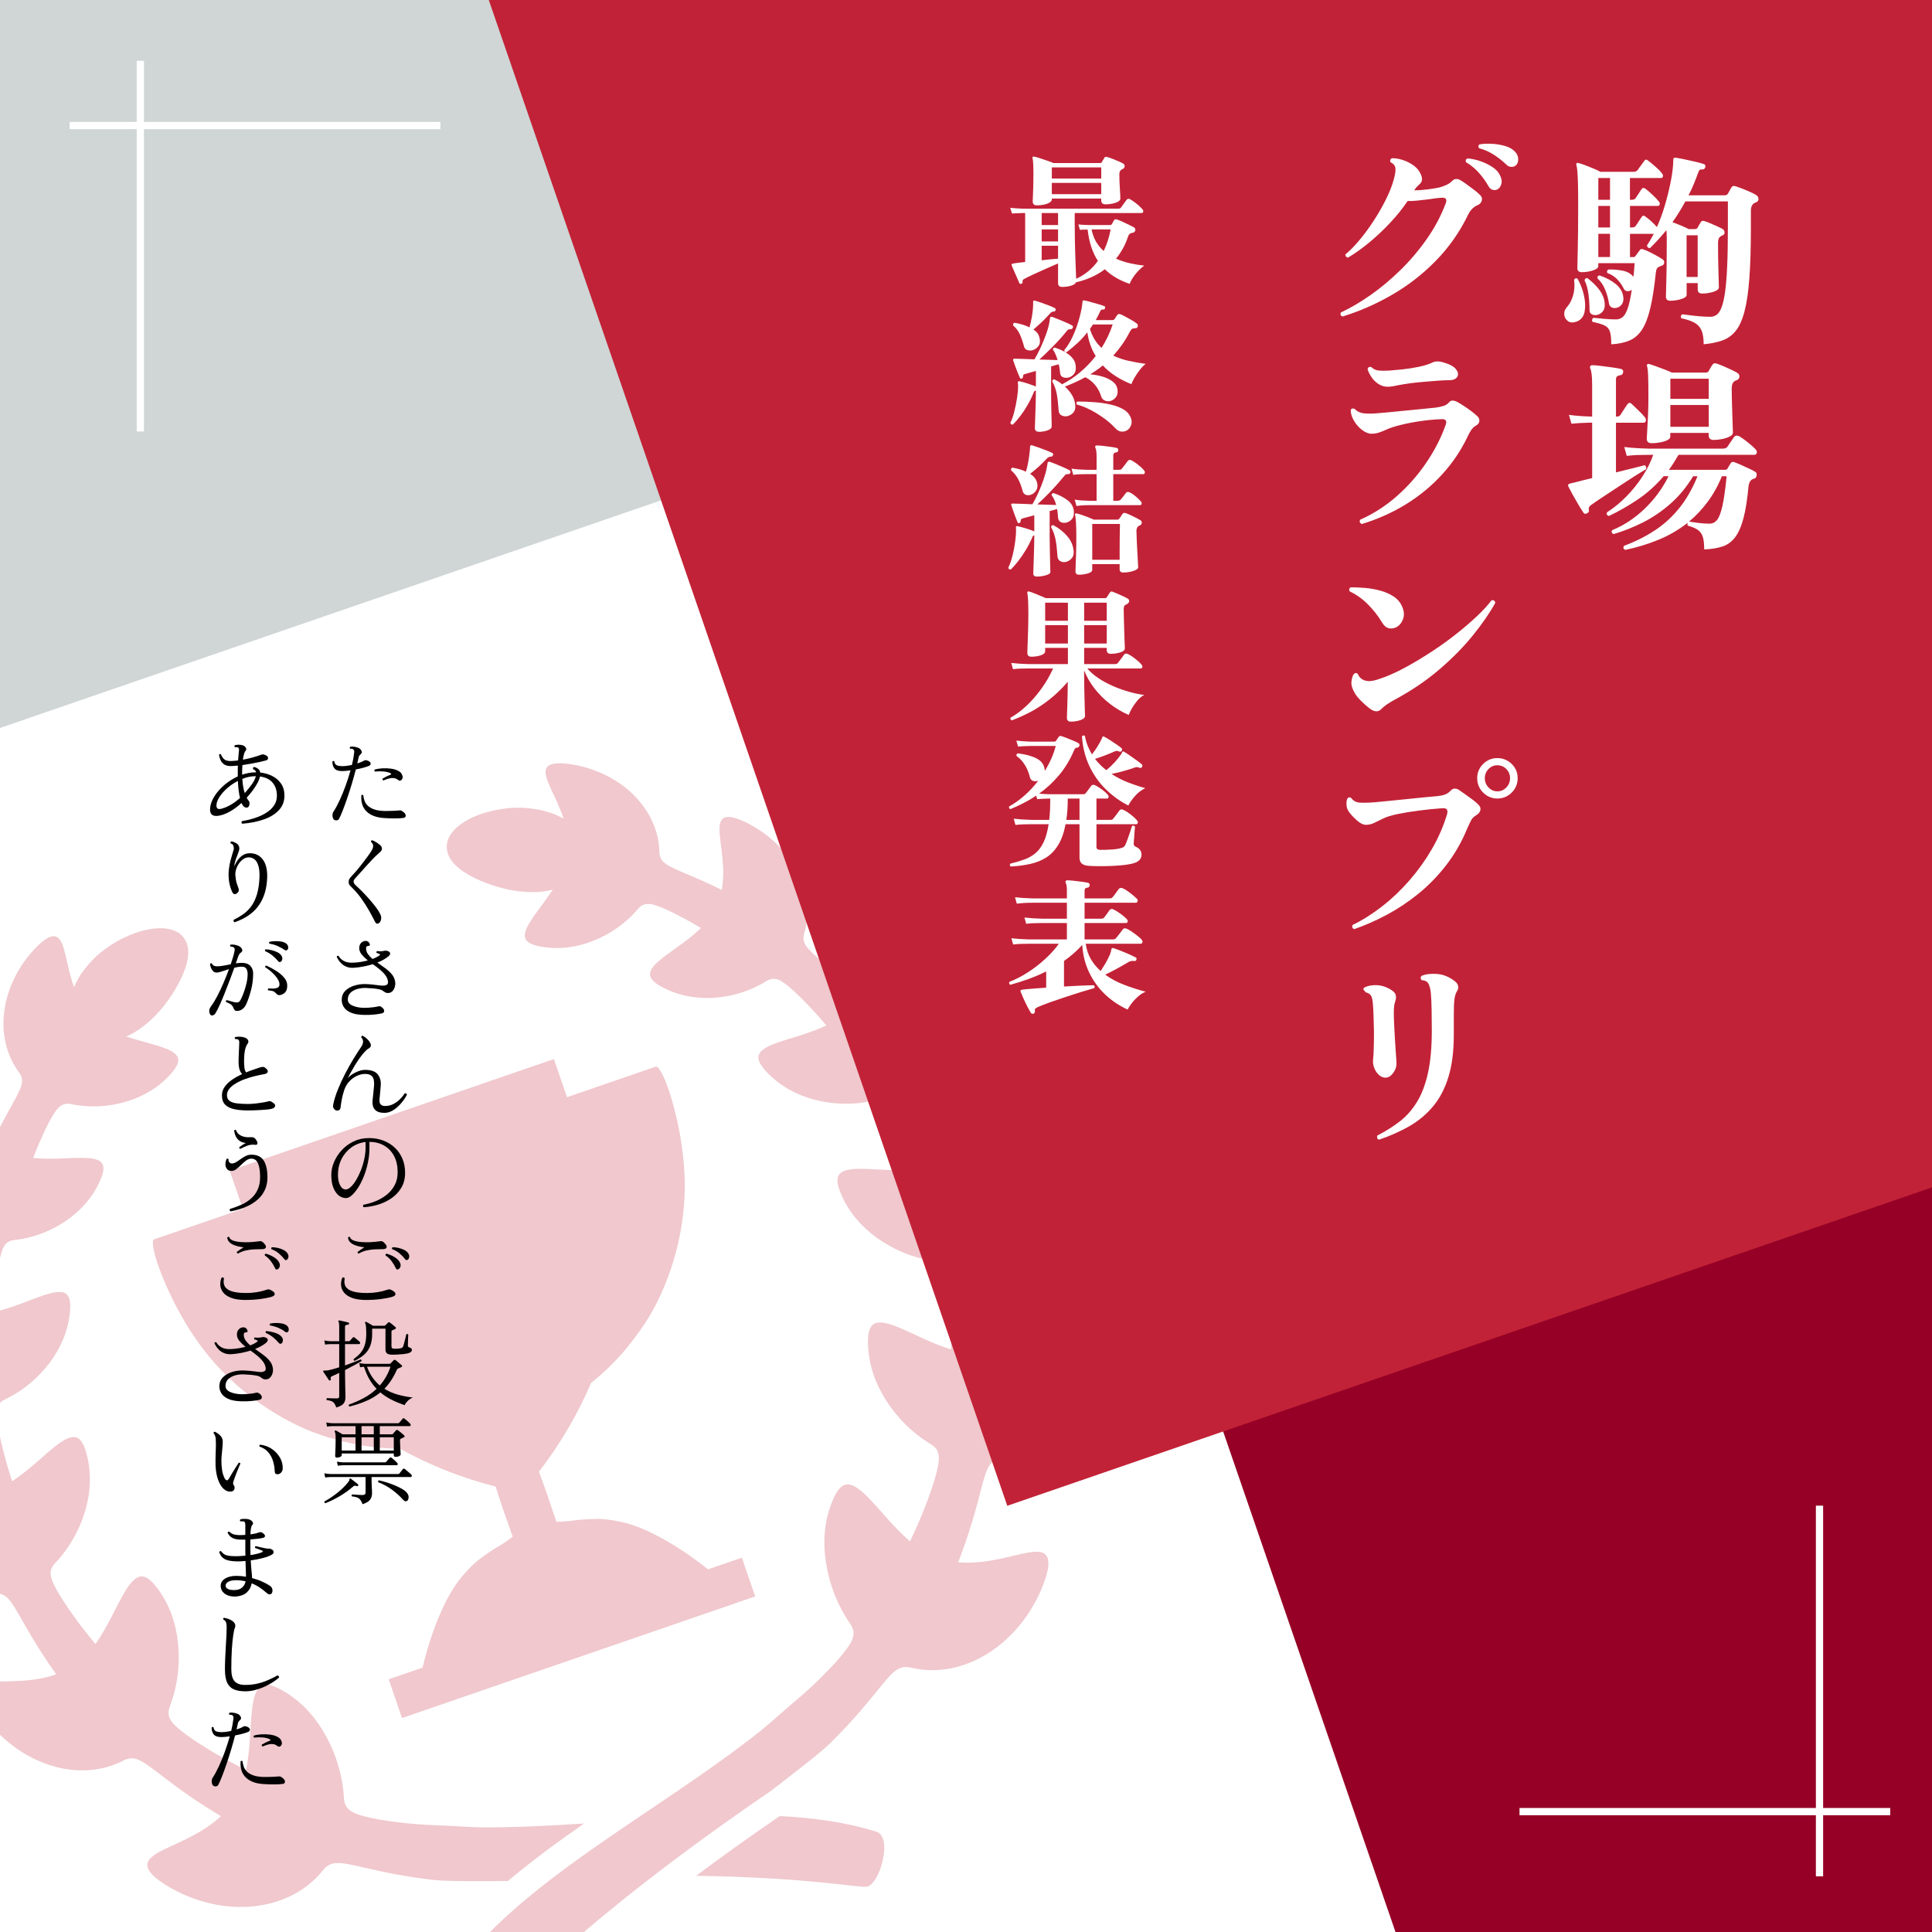<?xml version="1.0" encoding="UTF-8"?>
<svg id="_枠なし_Exhibition_Academic" data-name="枠なし Exhibition/Academic" xmlns="http://www.w3.org/2000/svg" viewBox="0 0 800 800">
  <rect x="0" y="0" width="800" height="800" fill="#333333" stroke="none"/>
  <defs>
    <style>
      .cls-1 {
        fill: none;
        stroke: #fff;
        stroke-miterlimit: 10;
        stroke-width: 3px;
      }

      .cls-2 {
        opacity: .25;
      }

      .cls-3, .cls-4, .cls-5, .cls-6, .cls-7, .cls-8 {
        stroke-width: 0px;
      }

      .cls-4 {
        fill: #7b807f;
      }

      .cls-5 {
        fill: #960026;
      }

      .cls-6 {
        fill: #cfd6d5;
      }

      .cls-7 {
        fill: #c22237;
      }

      .cls-8 {
        fill: #fff;
      }
    </style>
  </defs>
  <rect class="cls-4" x="1.62" y="-.82" width="837" height="837"/>
  <rect class="cls-6" x="-74.38" y="-36.82" width="385" height="358"/>
  <rect class="cls-5" x="493.62" y="476.18" width="369" height="465"/>
  <g id="_上枠" data-name="上枠">
    <line class="cls-1" x1="58.12" y1="25.18" x2="58.12" y2="178.68"/>
    <line class="cls-1" x1="28.85" y1="51.99" x2="182.35" y2="51.99"/>
  </g>
  <g id="_下枠" data-name="下枠">
    <line class="cls-1" x1="753.42" y1="776.96" x2="753.42" y2="623.46"/>
    <line class="cls-1" x1="782.7" y1="750.15" x2="629.2" y2="750.15"/>
  </g>
  <rect class="cls-8" x="-85.97" y="251.55" width="575.04" height="677.49" transform="translate(-181.2 97.78) rotate(-19)"/>
  <rect class="cls-7" x="291.35" y="-127.85" width="567.61" height="677.42" transform="translate(-37.31 198.74) rotate(-19)"/>
  <g id="_裏オブジェ" data-name="裏オブジェ" class="cls-2">
    <path class="cls-7" d="m435.24,546.15c-3.87,2.86-8.54,6.56-13.84,9.42-2.26,1.22-4.62,2.28-7.06,3.11-.01-.29-.02-.59-.03-.88-.27-5.91-.84-11.96-1.44-16.87-.6-4.9-1.2-8.65-1.39-10.01-.54-3.99-.96-6.86-.77-9.05.2-2.2,1.03-3.74,2.87-5.06,7.54-4.84,13.23-12.81,15.71-22.72,2.52-9.86,1.79-21.6-3-32.81-3.03-7.03-5.68-9.63-7.99-9.51-2.33.13-4.38,2.97-6.8,6.83-2.42,3.88-5.24,8.77-8.9,13.15-1.56,1.89-3.29,3.68-5.17,5.28-2.18-4.8-4.58-9.58-6.66-13.45-2.21-4.13-4.03-7.23-4.66-8.37-3.71-6.68-5.31-9.61-2.91-13.21,5.05-6.84,7.43-15.81,6.33-25.42-1.06-9.58-5.63-19.74-13.56-28.07-5-5.22-8.2-6.63-10.21-5.75-2.03.88-2.93,4.08-3.81,8.31-.88,4.25-1.77,9.53-3.57,14.64-.77,2.2-1.71,4.36-2.85,6.41-3.1-3.11-6.25-6.08-8.97-8.53-3.3-2.97-5.92-5.16-6.84-5.99-5.44-4.78-7.8-6.9-6.79-10.87,2.37-7.72,1.69-16.48-2.24-24.72-3.89-8.23-11.05-15.88-20.65-20.9-6.04-3.14-9.32-3.43-10.86-2.03-1.55,1.42-1.41,4.56-.93,8.64.48,4.08,1.27,9.1,1.21,14.23-.02,2.18-.21,4.37-.6,6.53-2.71-1.33-5.34-2.57-7.67-3.61-4.06-1.82-7.22-3.11-8.35-3.6-6.64-2.88-9.54-4.17-9.8-8.26-.1-8.08-3.44-16.21-9.7-22.84-6.23-6.64-15.4-11.74-26.07-13.57-6.72-1.14-9.94-.42-10.97,1.4-1.05,1.82.06,4.77,1.77,8.51,1.63,3.56,3.8,7.86,5.31,12.51-4.28-2.51-9.39-3.84-14.82-4.39-6.36-.67-15.14.48-22.03,3.47-6.93,2.96-11.85,7.63-11.53,13.01.32,5.42,5.41,9.43,11.47,12.44,6.1,2.96,13.24,4.99,18.62,5.55,4.8.48,9.4.49,13.83-.73-.14.22-.29.44-.43.65-2.79,4.17-5.78,7.87-7.94,11.08-2.17,3.19-3.52,5.85-3.2,7.85.32,2,2.3,3.28,6.92,4.07,7.33,1.26,14.56.26,21.48-2.48,6.89-2.76,13.46-7.24,18.59-13.36,2.7-2.94,5.6-2.19,11.72.5,1.04.46,3.88,1.83,7.49,3.77,2.06,1.11,4.35,2.41,6.72,3.81-1.49,1.46-3.07,2.81-4.67,4.08-3.93,3.1-7.91,5.71-10.95,8.09-3.05,2.38-5.15,4.48-5.46,6.48-.3,2.01,1.19,3.84,5.35,6,6.61,3.46,13.8,4.73,21.22,4.25,7.4-.51,15.03-2.78,21.79-7.03,3.47-1.98,6-.37,10.99,4.06.85.76,3.14,2.93,5.97,5.88,2.34,2.44,5.04,5.43,7.66,8.51-2.13,1.06-4.34,1.94-6.53,2.72-4.95,1.78-9.79,3.04-13.62,4.4-3.82,1.35-6.62,2.77-7.61,4.64-.98,1.9-.14,4.2,3.22,7.72,5.32,5.58,11.97,9.23,19.47,11.26,7.49,1.99,15.84,2.38,24.02.52,4.14-.74,6.08,1.73,9.46,7.87.57,1.04,2.06,4,3.81,7.92,1.64,3.68,3.49,8.2,5.12,12.73-2.45.24-4.89.29-7.27.26-5.54-.08-10.79-.59-15.05-.63-4.26-.06-7.54.31-9.2,1.81-1.67,1.5-1.7,4.06.3,8.71,3.16,7.39,8.34,13.43,14.97,18.17,6.61,4.72,14.67,8.19,23.42,9.43,2.18.41,3.51,1.39,4.42,3.2.92,1.81,1.43,4.41,1.9,8.06.17,1.24.52,4.7.73,9.2.23,4.49.31,10.02.12,15.37-.02.27-.02.53-.03.8-2.46-.72-4.83-1.62-7.13-2.56-5.38-2.25-10.29-4.78-14.44-6.47-4.14-1.7-7.49-2.6-9.7-1.8-2.23.81-3.25,3.27-3.12,8.5.17,8.31,2.82,16.07,7.36,23.27,4.54,7.17,10.96,13.77,18.96,18.53,3.89,2.56,3.56,6.02,1.54,13.48-.35,1.27-1.44,4.76-3.07,9.2-1.63,4.43-3.84,9.8-6.25,14.9-.38.82-.78,1.64-1.16,2.43-2.03-1.72-3.93-3.57-5.73-5.43-4.23-4.43-7.9-8.94-11.19-12.3-3.28-3.38-6.14-5.64-8.6-5.82-2.48-.16-4.5,1.75-6.57,6.79-3.34,7.99-4.05,16.51-2.74,25.33,1.32,8.77,4.66,17.86,10.27,25.87,2.63,4.13.82,7.3-4.36,13.55-.89,1.06-3.44,3.92-6.94,7.44-3.5,3.53-7.96,7.66-12.5,11.44-4.52,3.8-10.58,9.31-13.91,11.94-43.36,34.32-100.16,62.25-127.62,101.92-4.28,6.18,12.69,18.47,17.28,15.48,4.6-2.98,33.27-37.1,115.2-92.99,3.33-2.65,19.64-14.95,24.32-19.57,4.71-4.62,9.29-9.61,12.87-13.77,3.58-4.17,6.2-7.5,7.18-8.67,2.85-3.46,4.87-5.97,6.82-7.47,1.94-1.5,3.82-2,6.28-1.51,4.82,1.22,9.92,1.47,15.07.69,5.15-.78,10.36-2.59,15.32-5.41,4.96-2.83,9.69-6.67,13.83-11.43,4.15-4.75,7.71-10.41,10.34-16.74,3.3-7.99,3.3-12.17,1.41-13.91-1.9-1.75-5.76-1.14-10.71-.02-4.95,1.14-11.03,2.75-17.34,3.26-2.66.22-5.36.25-8.03,0,.36-.93.72-1.86,1.07-2.81,2.19-5.84,4.16-11.94,5.6-16.94,1.44-5.01,2.39-8.91,2.77-10.31,2.18-8.21,3.13-11.8,7.82-12.87,9.29-1.63,18.06-7.1,24.49-15.81,3.2-4.35,5.82-9.48,7.58-15.17,1.77-5.68,2.69-11.93,2.56-18.4-.19-8.15-1.79-11.76-4.08-12.55-2.32-.79-5.45,1.19-9.33,4.05Z"/>
    <path class="cls-7" d="m210.27,778.92c9.86-8.32,20.59-16.19,31.57-23.85-14.31.94-28.54,1.68-42.36,1.6-4.24-.03-12.41-.64-18.31-.85-5.89-.18-11.96-.69-16.89-1.32-4.92-.62-8.7-1.3-10.05-1.59-7.93-1.73-11.31-3.12-11.78-8-.52-9.76-3.48-18.99-7.84-26.71-4.41-7.76-10.21-14.03-17.76-18.27-4.74-2.7-7.5-2.96-9.36-1.31-1.83,1.65-2.7,5.19-3.19,9.88-.52,4.68-.64,10.49-1.24,16.59-.27,2.57-.63,5.2-1.17,7.8-.8-.39-1.61-.79-2.42-1.2-5.03-2.53-10.08-5.41-14.09-7.89-4.02-2.49-7.03-4.57-8.08-5.36-6.19-4.62-8.58-7.15-7.09-11.56,3.37-8.67,4.37-17.83,3.53-26.27-.86-8.47-3.54-16.22-8.53-22.87-3.12-4.2-5.44-5.52-7.7-4.78-2.23.73-4.31,3.5-6.53,7.39-2.22,3.88-4.54,8.9-7.4,13.98-1.23,2.16-2.55,4.33-4.04,6.41-.17-.2-.34-.4-.51-.61-3.45-4.1-6.79-8.5-9.38-12.18-2.61-3.68-4.46-6.62-5.09-7.7-1.88-3.17-3.08-5.54-3.46-7.53-.4-1.99.04-3.57,1.51-5.24,6.13-6.37,10.34-14.06,12.66-21.85,2.29-7.81,2.66-15.77.59-23.53-1.28-4.91-2.89-6.9-5.13-7.05-2.23-.16-5.04,1.57-8.36,4.24-3.33,2.65-7.15,6.29-11.46,9.76-1.87,1.5-3.82,2.95-5.9,4.27-1.5-4.57-2.83-9.27-3.8-13.18-1.04-4.17-1.68-7.42-1.88-8.59-1.12-6.91-1.11-10.06,2.6-12.03,7.6-3.58,13.93-9.02,18.61-15.2,4.65-6.21,7.65-13.18,8.41-20.86.49-4.84-.27-7.18-2.21-8.07-1.93-.87-5.01-.26-8.85,1.02-3.85,1.29-8.45,3.27-13.44,4.92-2.21.73-4.49,1.4-6.82,1.87.17-4.04.46-8.06.8-11.42.42-4.06.88-7.19,1.09-8.31,1.2-6.56,2.2-9.39,6.16-9.97,7.94-.81,15.35-3.72,21.5-7.88,6.14-4.19,11.03-9.62,14.11-16.41,1.94-4.26,1.99-6.63.52-8.02-1.48-1.39-4.43-1.75-8.3-1.75-3.86,0-8.6.39-13.61.37-2.04-.01-4.12-.11-6.19-.34,1-2.56,2.01-5,2.96-7.14,1.64-3.75,3.03-6.58,3.57-7.58,3.16-5.88,4.99-8.26,8.93-7.61,7.81,1.66,15.75,1.15,22.87-.91,7.14-2.1,13.45-5.77,18.45-11.27,3.15-3.47,3.92-5.69,2.94-7.47-.98-1.77-3.68-3.04-7.35-4.21-3.67-1.19-8.31-2.28-13.08-3.84-.25-.08-.49-.17-.74-.25,4.24-1.77,7.86-4.61,11.35-7.94,3.9-3.75,8.28-9.75,11.26-15.84,2.93-6.1,4.47-12.4,1.39-16.87-3.07-4.44-9.82-5.09-17.11-3.16-7.27,1.89-14.9,6.39-19.5,10.83-3.94,3.78-7.15,7.97-8.98,12.58-1.67-4.6-2.61-9.32-3.52-13.13-.95-4-1.9-7.01-3.84-7.79-1.93-.79-4.91.62-9.51,5.65-7.29,8.01-11.38,17.68-12.2,26.74-.85,9.08,1.53,17.54,6.42,23.97,2.32,3.39.83,6.18-2.63,12.54-.59,1.08-2.29,4.05-4.36,7.98-1.2,2.26-2.51,4.85-3.82,7.57-1.63-1.46-3.13-3.07-4.49-4.77-3.21-4.01-5.68-8.45-7.81-11.96-2.13-3.51-3.96-6.08-6.06-6.24-2.07-.15-4.48,2.1-7.3,8.29-4.47,9.86-5.4,20.3-3.4,29.18,1.98,8.91,6.83,16.24,13.45,20.86,3.25,2.51,2.69,5.63,1.34,12.75-.22,1.21-.94,4.56-1.71,8.93-.64,3.6-1.28,7.88-1.82,12.24-2.16-.91-4.23-2.03-6.19-3.29-4.57-2.92-8.52-6.53-11.82-9.34-3.3-2.79-5.98-4.76-8.12-4.2-2.12.54-3.78,3.62-4.5,10.81-1.14,11.45,1.52,22.27,6.58,30.47,5.05,8.25,12.45,13.86,20.64,16.13,4.11,1.36,4.65,4.66,5.83,12.21.21,1.29.7,4.85,1.48,9.47.75,4.33,1.8,9.57,3.04,14.7-2.48-.1-4.94-.45-7.34-.98-5.57-1.21-10.8-3.32-15.1-4.89-4.29-1.56-7.66-2.53-9.57-1.2-1.89,1.33-2.38,5.01-.44,12.41,3.12,11.78,9.78,21.48,17.83,27.7,8.06,6.28,17.45,9.06,26.37,8.23,2.26-.08,3.86.61,5.38,2.22,1.5,1.6,2.94,4.13,4.97,7.6.69,1.19,2.52,4.52,5.07,8.75,2.54,4.24,5.82,9.36,9.25,14.18.17.24.34.48.51.72-2.43.86-4.95,1.47-7.48,1.9-5.93,1.01-11.89.97-16.7,1.1-4.81.13-8.5.5-9.84,2.55-1.32,2.03-.36,5.87,4.51,12.4,3.89,5.18,8.45,9.54,13.35,12.92,4.89,3.39,10.11,5.83,15.31,7.28,10.43,2.9,20.71,1.82,29.03-2.62,4.35-2.05,7.31.2,14.08,5.33,1.16.87,4.31,3.36,8.53,6.42,4.21,3.05,9.52,6.65,14.85,9.9.86.53,1.71,1.05,2.57,1.56-1.96,1.83-4.1,3.47-6.33,4.94-5.29,3.48-11.06,5.95-15.67,8.1-4.59,2.17-8.01,4.06-8.43,6.61-.42,2.53,2.15,5.82,9.67,10.09,5.97,3.37,12.27,5.64,18.46,6.83,6.19,1.2,12.29,1.31,17.93.49,5.65-.84,10.87-2.61,15.41-5.17,4.53-2.56,8.39-5.9,11.45-9.82,1.65-1.91,3.43-2.67,5.88-2.68,2.46-.02,5.6.71,9.97,1.68,1.5.32,5.61,1.33,11,2.41,5.39,1.07,12.07,2.18,18.62,2.92,6.34.73,25.78.44,30.8.45Z"/>
    <path class="cls-7" d="m322.85,752c-12.85,8.81-24.34,17.07-34.6,24.73,45.08.63,66.73,4.86,70.47,4.54,5.46-.47,11.27-20.6,4.08-22.84-12.31-3.84-25.77-5.72-39.94-6.43Z"/>
    <path class="cls-7" d="m271.6,441.65c-.1.01-.17.06-.21.07-12.2,4.2-24.4,8.4-36.6,12.6-1.81-5.26-3.62-10.52-5.43-15.78-11.74,4.04-23.47,8.08-35.21,12.12-10.63,3.66-21.25,7.32-31.88,10.98h-.03s-.02.02-.03.02h0c-10.63,3.66-21.25,7.32-31.88,10.98-11.73,4.04-23.47,8.08-35.21,12.12,1.81,5.26,3.62,10.52,5.43,15.78-12.2,4.2-24.4,8.4-36.6,12.6-.04.01-.12.02-.21.07-2.48,1.47,5.51,24.95,18.67,43.12,15.55,21.48,36.07,32.41,47.14,36.67,9.12,3.51,18.72,5.24,18.73,5.24,6.63,1.2,12.51,1.59,17.27,1.64,5.53,3.04,11.96,6.17,19.26,9.06,7.37,2.92,14.27,5.06,20.44,6.63,1.42,4.64,2.59,8.1,3.42,10.45.38,1.07,1.21,3.41,2.58,7.28.45,1.29.83,2.35,1.08,3.06-.66.49-1.66,1.21-2.9,2.05-1.76,1.17-3.1,1.96-3.54,2.22-1.63.96-4.13,2.58-7.96,5.45,0,0-3.95,3.11-8.25,8.79-4.82,6.36-10.7,18.9-14.71,35.66l-14.02,4.83,5.52,16.04c16.8-5.79,33.6-11.57,50.41-17.36,5.69-1.96,11.38-3.92,17.07-5.88,3.76-1.29,7.52-2.59,11.28-3.88,5.69-1.96,11.38-3.92,17.07-5.88,16.8-5.79,33.6-11.57,50.41-17.36l-5.52-16.04-14.02,4.83c-13.48-10.73-25.84-17-33.55-19.04-6.89-1.83-11.91-1.85-11.91-1.85-4.78.09-7.75.36-9.63.6-.51.07-2.05.27-4.15.43-1.5.11-2.73.16-3.55.18-.24-.71-.6-1.78-1.04-3.08-1.31-3.89-2.09-6.24-2.45-7.32-.79-2.36-2-5.8-3.74-10.33,3.89-5.04,8.01-10.97,12.02-17.81,3.97-6.77,7.11-13.19,9.6-18.99,3.72-2.97,8.11-6.9,12.59-11.92,0,0,6.5-7.28,11.53-15.66,6.11-10.17,15.54-31.42,14.58-57.92-.82-22.42-8.98-45.84-11.84-45.47Z"/>
  </g>
  <g>
    <path class="cls-3" d="m138.18,339.29c-.27-.29-.43-.77-.5-1.42s.06-1.23.38-1.74c.88-1.33,1.75-2.95,2.62-4.84s1.69-3.91,2.46-6.04c.77-2.13,1.44-4.23,2-6.28-1.36.21-2.52.32-3.48.32-1.52,0-2.57-.37-3.16-1.1-.59-.73-.88-1.67-.88-2.82.24-.32.51-.36.8-.12.13.88.5,1.43,1.1,1.66.6.23,1.31.34,2.14.34.61,0,1.27-.05,1.96-.14.69-.09,1.4-.22,2.12-.38.21-.88.39-1.73.54-2.54.15-.81.26-1.58.34-2.3.05-.43.07-.75.04-.96-.03-.21-.15-.41-.36-.6-.11-.13-.31-.22-.62-.26s-.54-.06-.7-.06c-.24-.32-.2-.6.12-.84.43-.05.95-.04,1.58.04s1.18.23,1.66.44c.37.13.69.35.96.66.27.31.43.63.5.96.07.33-.05.63-.34.9-.24.21-.45.45-.64.7-.19.25-.31.57-.36.94-.08.35-.16.71-.24,1.1-.08.39-.17.79-.28,1.22,1.2-.37,2.2-.8,3-1.28.13-.08.39-.09.78-.04.39.05.79.23,1.22.52.35.24.53.55.54.92.01.37-.22.67-.7.88-.53.24-1.29.49-2.28.76s-2.04.51-3.16.72c-.48,1.87-1.03,3.83-1.64,5.88-.61,2.05-1.25,4.03-1.9,5.94-.65,1.91-1.27,3.61-1.86,5.12-.59,1.51-1.09,2.66-1.52,3.46-.21.43-.57.65-1.06.68-.49.03-.89-.11-1.18-.4Zm20.76-.56c-3.09-.21-5.47-1.11-7.12-2.68-1.65-1.57-2.39-3.81-2.2-6.72.13-.13.27-.21.42-.22.15-.01.27.05.38.18.08.77.25,1.53.52,2.28.27.75.71,1.43,1.34,2.04.63.61,1.49,1.12,2.6,1.52,1.11.4,2.54.63,4.3.68.69,0,1.44,0,2.24-.02s1.57-.04,2.3-.08,1.31-.09,1.74-.14c.43-.03.81.09,1.16.36.67.43,1.08.84,1.24,1.24.16.4.17.73.04,1-.13.27-.33.43-.6.48-1.01.16-2.27.24-3.78.24s-3.03-.05-4.58-.16Zm-.16-15.56c-.19-.05-.31-.16-.36-.32-.05-.16-.05-.31,0-.44.48-.29.99-.57,1.52-.84.53-.27,1.09-.51,1.68-.72.19-.08.3-.19.34-.32.04-.13-.06-.25-.3-.36-.67-.37-1.61-.61-2.82-.72-1.21-.11-2.41-.09-3.58.04-.13-.11-.22-.24-.26-.4s0-.29.1-.4c.91-.29,1.96-.47,3.16-.54,1.2-.07,2.38-.03,3.54.12,1.16.15,2.13.42,2.9.82.53.27.93.53,1.2.8.27.27.49.65.68,1.16.19.51.19.96.02,1.36-.17.4-.42.66-.74.78-.32.12-.64.06-.96-.18-.64-.51-1.3-.79-1.98-.84s-1.35.02-2.02.22c-.67.2-1.32.43-1.96.7-.08.03-.13.05-.16.08Z"/>
    <path class="cls-3" d="m156.86,382.29c-.35.19-.65.23-.9.14-.25-.09-.5-.38-.74-.86-.64-1.31-1.43-2.79-2.36-4.44s-2.01-3.33-3.22-5.04c-1.21-1.71-2.58-3.29-4.1-4.76-.45-.45-.76-.79-.92-1.02-.16-.23-.24-.59-.24-1.1-.03-.4.05-.78.22-1.14.17-.36.53-.81,1.06-1.34.43-.43,1.01-1.07,1.74-1.92.73-.85,1.51-1.81,2.32-2.86.81-1.05,1.59-2.08,2.34-3.08.75-1,1.33-1.86,1.76-2.58.99-1.57.92-2.8-.2-3.68-.05-.4.12-.63.52-.68.37.13.88.39,1.52.76.64.37,1.2.77,1.68,1.2.35.29.58.6.7.92s.15.61.1.88c-.08.35-.28.67-.6.98-.32.31-.69.65-1.12,1.02-.59.51-1.31,1.21-2.18,2.12-.87.91-1.76,1.87-2.68,2.9s-1.77,1.97-2.54,2.84c-.77.87-1.36,1.51-1.76,1.94-.35.4-.57.69-.68.88-.11.19-.16.43-.16.72.03.29.11.55.24.78.13.23.52.63,1.16,1.22.72.64,1.54,1.43,2.46,2.38.92.95,1.85,1.96,2.8,3.04.95,1.08,1.81,2.14,2.6,3.18s1.38,1.99,1.78,2.84c.37.75.48,1.49.32,2.22-.16.73-.47,1.25-.92,1.54Z"/>
    <path class="cls-3" d="m150.62,420.25c-2.27-.05-4.07-.38-5.42-.98-1.35-.6-2.31-1.38-2.88-2.34-.57-.96-.85-1.97-.82-3.04.03-1.47.53-2.68,1.5-3.64.97-.96,2.22-1.67,3.74-2.14,1.52-.47,3.08-.67,4.68-.62,1.04.03,1.96.09,2.76.18.8.09,1.51.18,2.12.26.61.08,1.15.14,1.62.18s.9.03,1.3-.02c.53-.08.92-.25,1.16-.5.24-.25.33-.63.28-1.14-.11-.96-.48-1.85-1.12-2.68-.64-.83-1.41-1.61-2.32-2.36-.91-.75-1.85-1.47-2.84-2.16-1.12.35-2.33.65-3.64.92s-2.68.45-4.12.56c-1.17.08-2.19-.05-3.04-.38-.85-.33-1.56-.77-2.12-1.3s-1.01-1.07-1.34-1.6c-.33-.53-.57-.97-.7-1.32.19-.37.45-.47.8-.28.51.91,1.27,1.62,2.3,2.14,1.03.52,2.35.73,3.98.62,1.12-.05,2.17-.17,3.14-.34.97-.17,1.86-.37,2.66-.58-.99-.8-1.83-1.61-2.52-2.44s-1.04-1.72-1.04-2.68c0-.85.26-1.56.78-2.12.52-.56,1.17-.84,1.94-.84s1.36.45,1.68,1.36c.08.24.04.43-.12.56-.16.13-.4.2-.72.2-.48,0-.72.31-.72.92,0,.88.25,1.68.76,2.4.51.72,1.15,1.4,1.92,2.04,1.49-.59,2.48-1.12,2.96-1.6.21-.16.2-.31-.04-.44-.32-.19-.72-.33-1.2-.44-.11-.13-.14-.28-.1-.44s.13-.28.26-.36c.53.08,1.03.11,1.48.1.45-.01.99-.09,1.6-.22.21-.05.46-.06.74-.02s.55.11.82.22c.56.27.81.61.76,1.02-.05.41-.32.81-.8,1.18-.51.4-1.13.82-1.88,1.26-.75.44-1.61.85-2.6,1.22,1.04.75,2.09,1.5,3.14,2.26,1.05.76,1.97,1.59,2.76,2.5.79.91,1.27,1.96,1.46,3.16.11.67.07,1.34-.1,2.02s-.46,1.26-.86,1.74c-.4.48-.89.77-1.48.88s-1.07.07-1.44-.1c-.37-.17-.75-.41-1.12-.7-.32-.29-.85-.52-1.6-.68s-1.61-.29-2.6-.38c-.99-.09-1.99-.15-3-.18-1.25-.03-2.44.13-3.56.46-1.12.33-2.03.85-2.74,1.54-.71.69-1.07,1.59-1.1,2.68-.03,1.15.6,2.01,1.88,2.6,1.28.59,2.87.91,4.76.96.56,0,1.2-.02,1.92-.06.72-.04,1.42-.11,2.1-.2.68-.09,1.23-.19,1.66-.3.51-.11.85-.14,1.02-.1s.41.17.7.38c.69.51,1.03,1.03,1.02,1.56-.01.53-.37.88-1.06,1.04-.91.19-1.95.34-3.14.46s-2.61.17-4.26.14Z"/>
    <path class="cls-3" d="m159.14,460.81c-3.63,0-5.24-1.83-4.84-5.48.08-.59.15-1.25.22-2,.07-.75.14-1.48.22-2.2s.13-1.33.16-1.84c.05-.77,0-1.51-.14-2.22-.15-.71-.5-1.28-1.06-1.72-.56-.44-1.45-.66-2.68-.66-1.01,0-2.09.27-3.24.8-1.15.53-2.19,1.3-3.14,2.3-.95,1-1.66,2.23-2.14,3.7-.43,1.31-.75,2.53-.96,3.68-.21,1.15-.39,2.27-.52,3.36-.05.69-.35,1.11-.88,1.26-.54.15-.99.09-1.36-.18-.35-.29-.59-.59-.74-.9-.15-.31-.17-.77-.06-1.38.4-1.95,1.05-4.02,1.94-6.22.89-2.2,1.91-4.39,3.04-6.58,1.13-2.19,2.29-4.24,3.46-6.16,1.17-1.92,2.23-3.56,3.16-4.92.48-.72.73-1.41.76-2.08.03-.67-.23-1.28-.76-1.84,0-.43.19-.64.56-.64.61.29,1.2.69,1.76,1.2.56.51.99,1.03,1.28,1.56.67,1.09.48,1.93-.56,2.52-.53.29-1.13.81-1.78,1.54-.65.73-1.32,1.58-2,2.54s-1.33,1.96-1.96,3c-.63,1.04-1.19,2.02-1.7,2.94-.51.92-.91,1.69-1.2,2.3.53-.64,1.21-1.22,2.02-1.74.81-.52,1.68-.94,2.6-1.26.92-.32,1.78-.48,2.58-.48,2.45,0,4.18.6,5.18,1.8s1.43,2.75,1.3,4.64c-.08.91-.16,1.83-.24,2.76s-.17,1.93-.28,3c-.08,1.07.11,1.79.56,2.18.45.39,1.01.58,1.68.58,1.23,0,2.33-.24,3.3-.72.97-.48,1.81-1.05,2.52-1.7.71-.65,1.26-1.25,1.66-1.8.4-.55.64-.89.72-1.02.53-.08.84.11.92.56-.11.24-.33.65-.68,1.22-.35.57-.81,1.21-1.38,1.92-.57.71-1.23,1.39-1.98,2.06-.75.67-1.57,1.22-2.46,1.66-.89.44-1.85.66-2.86.66Z"/>
    <path class="cls-3" d="m150.62,499.89c-.19-.13-.29-.31-.3-.52-.01-.21.05-.39.18-.52,1.65-.29,3.31-.77,4.98-1.44,1.67-.67,3.19-1.55,4.58-2.64,1.39-1.09,2.5-2.42,3.34-3.98.84-1.56,1.26-3.35,1.26-5.38,0-2.61-.49-4.85-1.48-6.72-.99-1.87-2.35-3.31-4.1-4.32-1.75-1.01-3.78-1.53-6.1-1.56v2.48c0,2.13-.22,4.21-.66,6.24-.44,2.03-1.01,3.92-1.72,5.68-.71,1.76-1.49,3.31-2.36,4.64-.87,1.33-1.73,2.37-2.58,3.12-.85.75-1.64,1.12-2.36,1.12-.64,0-1.28-.13-1.92-.4-.64-.27-1.23-.69-1.76-1.28-.72-.77-1.31-1.81-1.76-3.1-.45-1.29-.68-2.89-.68-4.78,0-1.76.37-3.53,1.12-5.32s1.81-3.43,3.2-4.94c1.39-1.51,3.03-2.72,4.94-3.64s4.03-1.38,6.38-1.38c2.13,0,4.11.35,5.92,1.04,1.81.69,3.39,1.67,4.74,2.94,1.35,1.27,2.39,2.78,3.14,4.54.75,1.76,1.12,3.71,1.12,5.84,0,2.35-.5,4.38-1.5,6.1-1,1.72-2.33,3.17-3.98,4.34-1.65,1.17-3.49,2.07-5.52,2.7-2.03.63-4.07,1.01-6.12,1.14Zm-7.44-7.36c.61,0,1.29-.34,2.04-1.02s1.48-1.61,2.2-2.8,1.38-2.53,1.98-4.04c.6-1.51,1.08-3.08,1.44-4.72.36-1.64.54-3.26.54-4.86v-2.2c-2.21.24-4.19.99-5.92,2.26-1.73,1.27-3.09,2.87-4.06,4.82-.97,1.95-1.46,4.11-1.46,6.48,0,1.79.3,3.25.9,4.38s1.38,1.7,2.34,1.7Z"/>
    <path class="cls-3" d="m151.78,538.29c-2.51,0-4.53-.29-6.06-.88-1.53-.59-2.65-1.35-3.36-2.3-.71-.95-1.09-1.96-1.14-3.04s.13-2.1.56-3.06c.21-.08.41-.09.6-.02.19.07.31.21.36.42-.27,1.25-.16,2.33.32,3.22.48.89,1.44,1.58,2.88,2.06,1.44.48,3.45.72,6.04.72,1.49,0,2.97-.12,4.42-.36,1.45-.24,2.79-.57,4.02-1,.43-.16.77-.21,1.04-.14s.65.25,1.16.54c.83.51,1.21.99,1.14,1.46s-.5.82-1.3,1.06c-1.49.43-3.17.75-5.04.98-1.87.23-3.75.34-5.64.34Zm-3.28-19.2c-.16-.05-.28-.15-.36-.28-.08-.13-.09-.28-.04-.44.32-.24.75-.55,1.28-.92.53-.37,1.03-.69,1.48-.96-.43-.05-.99-.15-1.7-.28-.71-.13-1.43-.34-2.18-.62-.75-.28-1.39-.67-1.94-1.18-.55-.51-.86-1.17-.94-2,.11-.13.24-.22.4-.26s.29,0,.4.1c.19.64.72,1.12,1.6,1.44.88.32,1.94.53,3.18.62,1.24.09,2.49.11,3.76.04,1.27-.07,2.37-.17,3.3-.3.75-.13,1.27-.15,1.56-.04s.64.39,1.04.84c.69.75.93,1.33.72,1.76-.21.43-.76.64-1.64.64h-.2c-.96,0-1.99.03-3.1.08s-2.22.21-3.34.46c-1.12.25-2.21.69-3.28,1.3Zm16.44,6.48c-.21.11-.41.14-.58.1s-.34-.25-.5-.62c-.43-.93-.99-1.87-1.68-2.8s-1.53-1.73-2.52-2.4c-.13-.37,0-.61.4-.72,1.17.29,2.31.79,3.42,1.48,1.11.69,1.85,1.49,2.22,2.4.24.59.26,1.13.06,1.62-.2.49-.47.81-.82.94Zm3.96-4c-.21.13-.41.21-.58.22-.17.01-.38-.14-.62-.46-.64-.83-1.41-1.61-2.3-2.36-.89-.75-1.9-1.32-3.02-1.72-.08-.16-.09-.32-.04-.48.05-.16.15-.27.28-.32.8,0,1.62.1,2.46.3.84.2,1.61.47,2.3.82.69.35,1.23.79,1.6,1.32.37.51.53,1.03.46,1.56-.07.53-.25.91-.54,1.12Z"/>
    <path class="cls-3" d="m139.26,582.81c-.27-.75-.55-1.32-.84-1.72-.29-.4-.67-.7-1.14-.9s-1.13-.35-1.98-.46c-.11-.13-.15-.28-.12-.44.03-.16.11-.28.24-.36.4.03.95.05,1.66.08.71.03,1.49.04,2.34.04.45,0,.74-.08.86-.24.12-.16.18-.41.18-.76v-9.56c-.53.27-1.05.51-1.56.74-.51.23-.97.43-1.4.62-.29.11-.47.25-.54.44-.07.19-.06.43.02.72.08.27,0,.45-.24.56-.24.11-.43.07-.56-.12-.16-.24-.39-.59-.7-1.04-.31-.45-.61-.91-.9-1.36-.29-.45-.52-.79-.68-1-.13-.16-.15-.29-.04-.4.08-.13.29-.18.64-.14.35.04.89,0,1.64-.14.59-.13,1.25-.3,1.98-.5.73-.2,1.51-.43,2.34-.7v-9.6h-3.72c-.88.03-1.59.09-2.12.2l-.32-1.72c.67.16,1.48.27,2.44.32h3.72v-6.2c0-.99-.09-1.61-.28-1.88-.11-.16-.11-.31,0-.44.08-.08.21-.11.4-.08.29.05.67.13,1.12.24s.91.21,1.38.32.85.2,1.14.28c.27.08.37.24.32.48,0,.27-.15.4-.44.4-.27.03-.54.09-.82.18-.28.09-.42.34-.42.74v5.96h1.6c.16,0,.31-.07.44-.2.13-.13.34-.36.62-.68.28-.32.47-.53.58-.64.21-.24.45-.24.72,0,.13.08.34.24.62.48.28.24.55.47.82.7.27.23.47.39.6.5.21.19.29.41.24.66-.05.25-.2.38-.44.38h-5.8v8.84c1.25-.45,2.45-.9,3.6-1.34,1.15-.44,2.09-.82,2.84-1.14.37.11.49.35.36.72-.72.43-1.7.97-2.94,1.64-1.24.67-2.53,1.35-3.86,2.04,0,1.2.01,2.43.04,3.68.03,1.25.05,2.42.06,3.5.01,1.08.03,1.97.06,2.68.03.71.04,1.13.04,1.26,0,1.09-.25,1.98-.74,2.66-.49.68-1.51,1.25-3.06,1.7Zm5.48-.4c-.35-.21-.43-.48-.24-.8,2.13-.77,4.17-1.67,6.1-2.7,1.93-1.03,3.71-2.3,5.34-3.82-1.12-1.15-2.11-2.47-2.98-3.96s-1.61-3.21-2.22-5.16c-.19,0-.43.01-.72.04s-.6.07-.92.12l-.32-1.72c.67.16,1.48.27,2.44.32h10.08c.19,0,.32-.05.4-.16l1.36-1.36c.21-.21.47-.21.76,0,.19.13.44.34.76.62.32.28.65.56.98.84.33.28.58.49.74.62.16.13.23.28.2.44-.03.16-.15.28-.36.36-.19.11-.38.2-.58.28-.2.08-.39.16-.58.24-.19.08-.33.15-.42.22-.09.07-.18.21-.26.42-.72,1.63-1.51,3.08-2.36,4.36-.85,1.28-1.77,2.43-2.76,3.44,1.84,1.15,3.79,1.99,5.84,2.52,2.05.53,4.03.91,5.92,1.12-.83.35-1.55.83-2.16,1.44s-1.03,1.19-1.24,1.72c-1.87-.64-3.65-1.38-5.34-2.22s-3.26-1.86-4.7-3.06c-1.79,1.47-3.75,2.65-5.9,3.56s-4.43,1.67-6.86,2.28Zm2.12-18.92c-.37-.11-.52-.33-.44-.68.75-.59,1.44-1.17,2.08-1.76.64-.59,1.19-1.27,1.66-2.06.47-.79.83-1.74,1.1-2.86s.4-2.51.4-4.16c0-.88-.03-1.69-.08-2.42-.05-.73-.19-1.3-.4-1.7-.08-.16-.05-.31.08-.44.13-.11.28-.12.44-.04.29.13.73.38,1.32.74.59.36,1.07.65,1.44.86h4.64c.19,0,.33-.05.44-.16.16-.19.37-.39.62-.62.25-.23.45-.41.58-.54.21-.21.45-.21.72,0,.27.19.65.49,1.16.9.51.41.89.74,1.16.98.16.16.21.31.16.46-.05.15-.16.26-.32.34l-1.2.52c-.21.08-.32.25-.32.52v6.08c0,.43.11.71.32.84.21.13.63.2,1.24.2.93,0,1.68-.07,2.24-.2.56-.13.92-.41,1.08-.84.13-.43.29-.98.46-1.66.17-.68.34-1.33.5-1.96s.25-1.06.28-1.3c.32-.24.6-.2.84.12-.03.27-.05.71-.08,1.34-.03.63-.05,1.25-.06,1.86-.01.61-.02,1.03-.02,1.24,0,.27.03.45.1.54s.19.18.38.26c.32.11.59.23.82.38.23.15.34.39.34.74,0,.64-.53,1.09-1.6,1.36-.48.13-1.17.25-2.06.34s-1.79.16-2.7.2c-.91.04-1.64.05-2.2.02-.85-.05-1.46-.25-1.82-.58-.36-.33-.54-.82-.54-1.46v-8.72h-5.52v2.2c0,2-.29,3.69-.86,5.08-.57,1.39-1.4,2.55-2.48,3.5-1.08.95-2.38,1.79-3.9,2.54Zm10.4,10.2c.93-1.04,1.77-2.2,2.52-3.48.75-1.28,1.39-2.71,1.92-4.28h-9.72c.61,1.71,1.37,3.2,2.28,4.48.91,1.28,1.91,2.37,3,3.28Z"/>
    <path class="cls-3" d="m150.14,622.85c-.32-.83-.65-1.45-1-1.88-.35-.43-.78-.73-1.3-.92s-1.23-.33-2.14-.44c-.11-.13-.14-.28-.1-.44.04-.16.13-.28.26-.36.4.03,1.04.07,1.92.14.88.07,1.69.1,2.44.1s1.16-.33,1.16-1v-6.44h-14.6c-.88.03-1.59.09-2.12.2l-.36-1.76c.69.16,1.52.27,2.48.32h28.04c.13,0,.24-.01.32-.04.08-.03.16-.09.24-.2s.23-.29.44-.54c.21-.25.42-.51.62-.78.2-.27.34-.44.42-.52.16-.24.4-.25.72-.04.13.08.39.29.78.62.39.33.77.67,1.16,1,.39.33.63.55.74.66.21.19.29.41.24.68-.05.27-.2.4-.44.4h-16.2v1.36c0,.61.02,1.29.06,2.04.04.75.07,1.43.1,2.04.03.61.04,1.01.04,1.2,0,1.15-.29,2.09-.88,2.82s-1.6,1.33-3.04,1.78Zm-15.4-.4c-.37-.13-.49-.39-.36-.76,1.73-.93,3.49-2.1,5.26-3.5,1.77-1.4,3.27-2.87,4.5-4.42.37-.45.56-.82.56-1.1s.05-.43.16-.46c.11-.05.24-.03.4.08.35.24.83.61,1.46,1.1.63.49,1.13.9,1.5,1.22.16.13.19.32.08.56-.13.21-.33.28-.6.2-.27-.11-.51-.17-.74-.18-.23-.01-.5.13-.82.42-1.71,1.49-3.57,2.83-5.6,4-2.03,1.17-3.96,2.12-5.8,2.84Zm4.8-18.88c-.51,0-.76-.24-.76-.72,0-.24.02-.71.06-1.4.04-.69.07-1.53.1-2.5.03-.97.04-1.98.04-3.02,0-.93-.03-1.62-.08-2.06-.05-.44-.15-.78-.28-1.02-.08-.16-.05-.31.08-.44.11-.11.25-.12.44-.04.27.13.7.37,1.3.72.6.35,1.07.63,1.42.84h5.36v-3.4h-9.64c-.91.03-1.63.09-2.16.2l-.32-1.72c.67.16,1.48.27,2.44.32h27.28c.19,0,.33-.05.44-.16l1.52-1.76c.19-.24.41-.24.68,0,.16.11.4.3.72.58l.96.84c.32.28.53.49.64.62.24.27.33.51.26.74-.07.23-.23.34-.5.34h-12.28v3.4h4.96c.19,0,.33-.05.44-.16.16-.19.38-.44.66-.76.28-.32.5-.56.66-.72.13-.13.25-.21.34-.24.09-.03.25.04.46.2.19.11.45.3.78.58.33.28.67.56,1.02.84.35.28.6.51.76.7.32.32.28.57-.12.76-.19.11-.4.22-.64.34s-.45.22-.64.3c-.21.11-.32.29-.32.56,0,.64.03,1.4.08,2.28.05.88.1,1.67.14,2.38.04.71.06,1.14.06,1.3,0,.21-.19.43-.58.64-.39.21-.89.32-1.5.32-.51,0-.76-.21-.76-.64v-.76h-21.56v.8c0,.19-.19.39-.58.6s-.85.32-1.38.32Zm.32,3.36l-.32-1.72c.67.16,1.48.27,2.44.32h17.44c.19,0,.33-.05.44-.16.08-.08.23-.25.44-.5.21-.25.43-.51.64-.76.21-.25.36-.41.44-.46.24-.21.48-.23.72-.04.16.11.4.3.72.58.32.28.64.57.96.86.32.29.53.51.64.64.24.24.33.47.26.7s-.25.34-.54.34h-22.16c-.88.03-1.59.09-2.12.2Zm1.64-6.28h5.72v-5.52h-5.72v5.52Zm8.2-6.72h5.08v-3.4h-5.08v3.4Zm0,6.72h5.08v-5.52h-5.08v5.52Zm18.96,20.76c-.21.19-.47.27-.76.24-.29-.03-.63-.24-1-.64-1.23-1.41-2.74-2.79-4.54-4.12-1.8-1.33-3.71-2.37-5.74-3.12-.16-.37-.07-.64.28-.8,1.09.24,2.23.55,3.4.92,1.17.37,2.29.79,3.36,1.24s2.01.92,2.82,1.4c.81.48,1.41.92,1.78,1.32.69.77,1.01,1.51.94,2.2s-.25,1.15-.54,1.36Zm-11.4-20.76h5.8v-5.52h-5.8v5.52Z"/>
    <path class="cls-3" d="m100.26,341.09c-.16-.16-.25-.35-.26-.56-.01-.21.06-.39.22-.52.83-.13,1.85-.35,3.08-.64,1.23-.29,2.49-.7,3.8-1.22,1.31-.52,2.53-1.17,3.68-1.96,1.15-.79,2.08-1.73,2.8-2.84.72-1.11,1.08-2.41,1.08-3.9,0-2.13-.58-3.91-1.74-5.32s-2.91-2.28-5.26-2.6c-.19.88-.56,1.83-1.12,2.84s-1.22,2.03-1.98,3.04c-.76,1.01-1.57,1.99-2.42,2.92.16.27.31.51.46.74.15.23.29.42.42.58.19.19.29.5.3.94.01.44-.07.85-.26,1.24-.19.39-.51.58-.96.58s-.85-.16-1.18-.48c-.33-.32-.61-.72-.82-1.2-.03-.05-.04-.1-.04-.14s-.01-.07-.04-.1c-1.63,1.49-3.27,2.7-4.94,3.62-1.67.92-3.25,1.49-4.74,1.7-2.24.29-3.36-.56-3.36-2.56,0-1.25.3-2.53.9-3.84s1.43-2.58,2.48-3.82c1.05-1.24,2.27-2.39,3.66-3.44,1.39-1.05,2.87-1.94,4.44-2.66v-3.04c0-.51.01-.99.04-1.44-.59.05-1.13.1-1.62.14s-.94.06-1.34.06c-1.12,0-2.02-.23-2.7-.68-.68-.45-1.19-1.05-1.52-1.78-.33-.73-.54-1.49-.62-2.26.24-.32.51-.36.8-.12.27.75.68,1.39,1.24,1.94.56.55,1.45.82,2.68.82.48,0,.99-.03,1.52-.08s1.08-.11,1.64-.16c.05-.93.12-1.71.2-2.34.08-.63.13-1.15.16-1.58.11-.75-.01-1.23-.36-1.44-.13-.08-.34-.13-.62-.14-.28-.01-.5,0-.66.02-.32-.27-.33-.55-.04-.84.43-.13.94-.2,1.54-.2s1.11.07,1.54.2c.56.13,1.02.44,1.38.92.36.48.35.93-.02,1.36-.51.61-.88,1.85-1.12,3.72,1.33-.24,2.65-.54,3.96-.9,1.31-.36,2.45-.73,3.44-1.1.27-.11.52-.17.76-.2s.59.05,1.04.24c.8.32,1.21.74,1.22,1.26.01.52-.29.86-.9,1.02-.67.19-1.54.4-2.62.64-1.08.24-2.23.47-3.46.68s-2.44.41-3.64.6c-.08.99-.12,2.07-.12,3.24v.72c.91-.29,1.82-.53,2.74-.7.92-.17,1.83-.26,2.74-.26h.32c-.05-.32-.2-.59-.44-.8-.24-.21-.51-.37-.8-.48-.19-.51-.04-.83.44-.96.21.05.5.16.86.32s.7.39,1.02.7c.32.31.52.74.6,1.3,1.79.19,3.44.66,4.96,1.42,1.52.76,2.75,1.81,3.68,3.16.93,1.35,1.4,3.01,1.4,4.98,0,2.35-.75,4.34-2.26,5.98-1.51,1.64-3.58,2.93-6.22,3.86-2.64.93-5.65,1.53-9.04,1.8Zm-8.8-6.16c1.09-.24,2.33-.73,3.72-1.48,1.39-.75,2.79-1.76,4.2-3.04-.45-1.79-.75-4.13-.88-7.04-1.63.83-3.11,1.84-4.46,3.04-1.35,1.2-2.42,2.43-3.22,3.68-.8,1.25-1.2,2.41-1.2,3.48,0,1.17.61,1.63,1.84,1.36Zm9.88-6.52c1.09-1.23,2.07-2.43,2.92-3.62s1.41-2.31,1.68-3.38h-.2c-1.79,0-3.59.37-5.4,1.12.08,1.25.21,2.37.38,3.34s.38,1.82.62,2.54Z"/>
    <path class="cls-3" d="m97.14,381.89c-.19-.11-.32-.25-.4-.44s-.08-.37,0-.56c1.25-.61,2.47-1.32,3.66-2.12,1.19-.8,2.26-1.79,3.22-2.96.96-1.17,1.77-2.64,2.42-4.4.65-1.76,1.09-3.89,1.3-6.4.21-2.45.15-4.41-.18-5.86-.33-1.45-.86-2.51-1.58-3.16-.72-.65-1.59-.98-2.6-.98-.75,0-1.47.23-2.16.68-.69.45-1.3,1.05-1.82,1.78s-.92,1.53-1.2,2.4-.39,1.7-.34,2.5c.11,1.39.27,2.43.48,3.12.21.69.44,1.35.68,1.96.21.51.3.94.26,1.3-.04.36-.29.73-.74,1.1-.91.77-1.64.45-2.2-.96-.64-1.57-1.03-3.12-1.18-4.64-.15-1.52-.14-2.95.02-4.3.16-1.35.39-2.58.68-3.7.29-1.12.57-2.09.84-2.92.16-.51.29-.94.4-1.3.11-.36.15-.63.12-.82-.03-.61-.15-1.07-.36-1.36-.21-.29-.53-.51-.96-.64-.08-.16-.09-.32-.04-.48s.16-.27.32-.32c.69.08,1.41.35,2.14.8.73.45,1.13,1.11,1.18,1.96.03.37-.05.82-.22,1.34-.17.52-.38,1.09-.62,1.7-.29.72-.57,1.48-.82,2.28-.25.8-.41,1.6-.46,2.4.32-.91.77-1.78,1.36-2.62.59-.84,1.29-1.53,2.1-2.08.81-.55,1.7-.83,2.66-.86,2.51-.13,4.46.79,5.86,2.76s1.93,4.92,1.58,8.84c-.35,4.13-1.59,7.62-3.74,10.46-2.15,2.84-5.37,5.01-9.66,6.5Z"/>
    <path class="cls-3" d="m86.86,419.73c-.4-1.04-.24-2.04.48-3,.8-1.04,1.65-2.41,2.54-4.1s1.77-3.53,2.62-5.52c.85-1.99,1.63-3.93,2.32-5.82-1.09.35-2.1.67-3.02.98-.92.31-1.61.46-2.06.46-.64,0-1.16-.22-1.56-.66-.4-.44-.7-.95-.9-1.52-.2-.57-.3-1.05-.3-1.42.24-.32.51-.36.8-.12.29.75,1,1.12,2.12,1.12.8,0,1.69-.09,2.66-.28.97-.19,1.97-.37,2.98-.56.37-1.09.69-2.1.96-3.02.27-.92.47-1.71.6-2.38.16-.77.08-1.29-.24-1.56-.16-.13-.4-.23-.72-.28-.32-.05-.56-.09-.72-.12-.21-.29-.19-.56.08-.8.51-.05,1.07-.03,1.7.08.63.11,1.19.28,1.7.52.53.24.95.63,1.26,1.18s.23,1.01-.22,1.38c-.27.19-.51.41-.72.66-.21.25-.39.57-.52.94-.11.27-.25.66-.42,1.18-.17.52-.38,1.13-.62,1.82.43-.05.84-.1,1.24-.14.4-.04.8-.06,1.2-.06,1.57,0,2.75.41,3.54,1.24.79.83,1.18,1.87,1.18,3.12,0,2.35-.27,4.59-.82,6.72-.55,2.13-1.15,3.97-1.82,5.52-.45,1.15-1.03,1.99-1.74,2.52-.71.53-1.49.8-2.34.8-.43,0-.74-.12-.94-.36-.2-.24-.41-.61-.62-1.12-.21-.53-.55-.95-1-1.26-.45-.31-1.11-.63-1.96-.98-.13-.4-.01-.65.36-.76.45.11,1.04.27,1.76.5.72.23,1.36.38,1.92.46.43.03.79-.01,1.1-.12s.59-.4.86-.88c.4-.72.83-1.69,1.28-2.9.45-1.21.85-2.52,1.18-3.92.33-1.4.5-2.74.5-4.02,0-.77-.17-1.46-.5-2.06-.33-.6-.98-.9-1.94-.9s-1.96.15-3.08.44c-.53,1.49-1.14,3.15-1.82,4.96-.68,1.81-1.38,3.62-2.1,5.42-.72,1.8-1.41,3.44-2.08,4.92-.67,1.48-1.25,2.63-1.76,3.46-.35.59-.78.91-1.3.98-.52.07-.89-.18-1.1-.74Zm29.44-21.52c-.19.11-.37.16-.56.16s-.39-.13-.6-.4c-.59-.75-1.35-1.51-2.3-2.28-.95-.77-1.97-1.39-3.06-1.84-.19-.37-.09-.63.28-.76.77.03,1.59.15,2.44.36.85.21,1.65.5,2.38.86s1.27.81,1.62,1.34c.35.51.47,1.01.38,1.52-.09.51-.29.85-.58,1.04Zm-.36,13.84c-.27.05-.55.03-.84-.08s-.59-.35-.88-.72-.64-.64-1.04-.8c-.4-.16-1.11-.28-2.12-.36-.24-.35-.2-.61.12-.8.64.05,1.29.07,1.96.06.67-.01,1.25-.13,1.74-.34.49-.21.77-.59.82-1.12.08-.64-.07-1.33-.46-2.06-.39-.73-.91-1.45-1.56-2.14-.65-.69-1.33-1.32-2.02-1.88-.69-.56-1.32-1-1.88-1.32-.03-.16,0-.31.1-.44.09-.13.22-.21.38-.24,1.49.67,2.9,1.43,4.22,2.28,1.32.85,2.39,1.78,3.22,2.78.83,1,1.24,2.07,1.24,3.22,0,1.28-.29,2.22-.86,2.82-.57.6-1.29.98-2.14,1.14Zm1.88-18.72c-.75-.53-1.67-1.05-2.78-1.56-1.11-.51-2.25-.84-3.42-1-.29-.29-.29-.56,0-.8.77-.16,1.59-.25,2.44-.26.85-.01,1.67.05,2.44.18.77.13,1.4.37,1.88.72.53.37.85.84.94,1.4.09.56,0,.97-.3,1.24-.19.19-.36.29-.52.32-.16.03-.39-.05-.68-.24Z"/>
    <path class="cls-3" d="m102.66,459.81c-2.13,0-4.01-.17-5.64-.52s-2.89-.97-3.78-1.86c-.89-.89-1.34-2.17-1.34-3.82,0-1.36.4-2.59,1.2-3.68.8-1.09,1.85-2.07,3.14-2.94,1.29-.87,2.65-1.62,4.06-2.26-.51-.45-.89-1.1-1.14-1.94-.25-.84-.38-1.99-.38-3.46,0-.51.02-1.2.06-2.08s.08-1.79.12-2.72c.04-.93.07-1.72.1-2.36.03-.48.01-.85-.04-1.12-.05-.27-.21-.48-.48-.64-.13-.08-.3-.13-.5-.14-.2-.01-.38-.02-.54-.02h-.12c-.11-.13-.17-.27-.18-.42s.03-.27.14-.38c.48-.13,1.03-.19,1.64-.18.61.01,1.13.06,1.56.14,1.01.19,1.7.56,2.06,1.12.36.56.34,1.11-.06,1.64-.53.67-.91,1.63-1.14,2.9-.23,1.27-.34,2.65-.34,4.14,0,1.17.05,2.17.16,2.98.11.81.33,1.43.68,1.86,1.04-.43,2.04-.8,3-1.12.96-.32,1.79-.6,2.48-.84.59-.21,1.08-.32,1.48-.32s.84.23,1.32.68c.59.51.81.99.66,1.44-.15.45-.61.75-1.38.88-1.15.19-2.41.45-3.78.78-1.37.33-2.75.75-4.12,1.24-1.38.49-2.63,1.07-3.78,1.74-1.15.67-2.07,1.41-2.76,2.22s-1.04,1.73-1.04,2.74.35,1.82,1.04,2.34c.69.52,1.69.87,3,1.04,1.31.17,2.87.26,4.68.26.88,0,1.87-.06,2.98-.18,1.11-.12,2.17-.27,3.18-.44,1.01-.17,1.81-.34,2.4-.5.37-.11.72-.07,1.04.12,1.23.67,1.77,1.29,1.64,1.86-.13.57-.67.97-1.6,1.18-.45.11-1.09.2-1.92.28-.83.08-1.72.15-2.68.2-.96.05-1.89.09-2.8.12-.91.03-1.67.04-2.28.04Z"/>
    <path class="cls-3" d="m95.46,501.61c-.4-.32-.47-.67-.2-1.04,1.68-.48,3.27-1.07,4.78-1.76,1.51-.69,2.83-1.55,3.98-2.58,1.15-1.03,2.05-2.26,2.7-3.7.65-1.44.98-3.15.98-5.12,0-2.48-.29-4.37-.86-5.68-.57-1.31-1.5-1.96-2.78-1.96-.72,0-1.43.25-2.12.76-.69.51-1.38,1.1-2.06,1.78s-1.35,1.27-2,1.78-1.31.76-1.98.76c-.75,0-1.31-.19-1.7-.58-.39-.39-.65-.86-.78-1.42-.11-.48-.11-.99-.02-1.54.09-.55.25-1.03.46-1.46.13-.11.28-.13.44-.08.16.05.28.15.36.28-.11.43-.01.82.28,1.18.29.36.65.54,1.08.54.53,0,1.11-.18,1.72-.54.61-.36,1.25-.79,1.92-1.28.67-.49,1.37-.92,2.1-1.28.73-.36,1.5-.54,2.3-.54,2.43,0,4.15.82,5.16,2.46,1.01,1.64,1.52,3.93,1.52,6.86,0,1.97-.34,3.7-1.02,5.18-.68,1.48-1.59,2.75-2.72,3.8-1.13,1.05-2.38,1.93-3.74,2.62-1.36.69-2.72,1.25-4.08,1.66-1.36.41-2.6.71-3.72.9Zm4.04-25.88c-.16-.05-.28-.15-.36-.28-.08-.13-.11-.27-.08-.4.35-.27.79-.58,1.32-.94.53-.36,1.01-.63,1.44-.82-1.09-.11-1.98-.41-2.66-.92s-1.19-1.13-1.54-1.88c-.35-.75-.57-1.53-.68-2.36.08-.13.2-.22.36-.26.16-.04.31,0,.44.1.29.99.98,1.75,2.06,2.28s2.35.75,3.82.64c.77-.05,1.33.04,1.68.28s.65.6.92,1.08c.35.53.46.98.34,1.34-.12.36-.37.51-.74.46-1.25-.16-2.37-.05-3.34.32-.97.37-1.88.77-2.7,1.2-.13.08-.23.13-.28.16Z"/>
    <path class="cls-3" d="m101.78,538.29c-2.51,0-4.53-.29-6.06-.88-1.53-.59-2.65-1.35-3.36-2.3-.71-.95-1.09-1.96-1.14-3.04s.13-2.1.56-3.06c.21-.08.41-.09.6-.02.19.07.31.21.36.42-.27,1.25-.16,2.33.32,3.22.48.89,1.44,1.58,2.88,2.06,1.44.48,3.45.72,6.04.72,1.49,0,2.97-.12,4.42-.36,1.45-.24,2.79-.57,4.02-1,.43-.16.77-.21,1.04-.14s.65.25,1.16.54c.83.51,1.21.99,1.14,1.46s-.5.82-1.3,1.06c-1.49.43-3.17.75-5.04.98-1.87.23-3.75.34-5.64.34Zm-3.28-19.2c-.16-.05-.28-.15-.36-.28-.08-.13-.09-.28-.04-.44.32-.24.75-.55,1.28-.92.53-.37,1.03-.69,1.48-.96-.43-.05-.99-.15-1.7-.28-.71-.13-1.43-.34-2.18-.62-.75-.28-1.39-.67-1.94-1.18-.55-.51-.86-1.17-.94-2,.11-.13.24-.22.4-.26s.29,0,.4.1c.19.64.72,1.12,1.6,1.44.88.32,1.94.53,3.18.62,1.24.09,2.49.11,3.76.04,1.27-.07,2.37-.17,3.3-.3.75-.13,1.27-.15,1.56-.04s.64.39,1.04.84c.69.75.93,1.33.72,1.76-.21.43-.76.64-1.64.64h-.2c-.96,0-1.99.03-3.1.08s-2.22.21-3.34.46c-1.12.25-2.21.69-3.28,1.3Zm16.44,6.48c-.21.11-.41.14-.58.1s-.34-.25-.5-.62c-.43-.93-.99-1.87-1.68-2.8s-1.53-1.73-2.52-2.4c-.13-.37,0-.61.4-.72,1.17.29,2.31.79,3.42,1.48,1.11.69,1.85,1.49,2.22,2.4.24.59.26,1.13.06,1.62-.2.49-.47.81-.82.94Zm3.96-4c-.21.13-.41.21-.58.22-.17.01-.38-.14-.62-.46-.64-.83-1.41-1.61-2.3-2.36-.89-.75-1.9-1.32-3.02-1.72-.08-.16-.09-.32-.04-.48.05-.16.15-.27.28-.32.8,0,1.62.1,2.46.3.84.2,1.61.47,2.3.82.69.35,1.23.79,1.6,1.32.37.51.53,1.03.46,1.56-.07.53-.25.91-.54,1.12Z"/>
    <path class="cls-3" d="m99.98,580.25c-2.27-.05-4.07-.38-5.42-.98-1.35-.6-2.31-1.38-2.9-2.34-.59-.96-.87-1.97-.84-3.04.05-1.47.57-2.68,1.54-3.64.97-.96,2.22-1.67,3.74-2.14,1.52-.47,3.08-.67,4.68-.62,1.01.03,1.92.08,2.72.16.8.08,1.51.16,2.12.24.61.08,1.16.15,1.64.2s.92.05,1.32,0c.53-.08.92-.25,1.16-.5.24-.25.33-.63.28-1.14-.13-.96-.51-1.85-1.14-2.68-.63-.83-1.39-1.61-2.3-2.36-.91-.75-1.85-1.47-2.84-2.16-1.12.35-2.33.65-3.64.92s-2.68.45-4.12.56c-1.17.08-2.19-.05-3.04-.38-.85-.33-1.56-.77-2.12-1.3-.56-.53-1.01-1.07-1.34-1.6-.33-.53-.57-.97-.7-1.32.19-.37.45-.47.8-.28.51.91,1.27,1.62,2.3,2.14,1.03.52,2.35.73,3.98.62,1.09-.05,2.13-.17,3.1-.34.97-.17,1.87-.37,2.7-.58-.99-.8-1.83-1.61-2.52-2.44-.69-.83-1.04-1.72-1.04-2.68,0-.85.26-1.56.78-2.12.52-.56,1.17-.84,1.94-.84s1.36.45,1.68,1.36c.08.24.04.43-.12.56-.16.13-.4.2-.72.2-.48,0-.72.31-.72.92,0,.88.25,1.68.76,2.4.51.72,1.15,1.4,1.92,2.04,1.41-.56,2.4-1.09,2.96-1.6.21-.16.2-.31-.04-.44-.32-.19-.72-.33-1.2-.44-.11-.13-.14-.28-.1-.44.04-.16.11-.28.22-.36.53.08,1.03.11,1.5.1.47-.01,1.01-.09,1.62-.22.21-.05.46-.06.74-.02.28.04.54.11.78.22.59.27.85.61.78,1.02-.07.41-.33.81-.78,1.18-.51.4-1.13.82-1.88,1.26-.75.44-1.61.85-2.6,1.22,1.04.75,2.09,1.5,3.14,2.26,1.05.76,1.97,1.59,2.76,2.5s1.27,1.96,1.46,3.16c.11.67.07,1.34-.1,2.02-.17.68-.47,1.26-.88,1.74-.41.48-.91.77-1.5.88-.56.11-1.03.07-1.4-.1-.37-.17-.75-.41-1.12-.7-.32-.29-.85-.52-1.6-.68-.75-.16-1.61-.29-2.6-.38-.99-.09-2-.15-3.04-.18-1.25-.03-2.43.13-3.54.46-1.11.33-2.01.85-2.72,1.54-.71.69-1.07,1.59-1.1,2.68-.03,1.15.6,2.01,1.88,2.6,1.28.59,2.87.91,4.76.96.56,0,1.2-.02,1.92-.06.72-.04,1.42-.11,2.1-.2.68-.09,1.23-.19,1.66-.3.48-.11.81-.14.98-.1s.42.17.74.38c.69.51,1.03,1.03,1,1.56-.03.53-.37.88-1.04,1.04-.91.19-1.95.34-3.14.46-1.19.12-2.61.17-4.26.14Zm16.6-23.96c-.21.11-.41.15-.58.14-.17-.01-.37-.14-.58-.38-.67-.8-1.45-1.57-2.34-2.3-.89-.73-1.9-1.34-3.02-1.82-.19-.37-.11-.63.24-.76,1.23.11,2.45.35,3.66.74,1.21.39,2.11.95,2.7,1.7.37.48.53,1,.46,1.56-.07.56-.25.93-.54,1.12Zm2.68-4.84c-.19.13-.37.22-.56.26-.19.04-.44-.07-.76-.34-.69-.56-1.59-1.07-2.68-1.54s-2.23-.79-3.4-.98c-.27-.29-.25-.56.04-.8.75-.16,1.55-.24,2.42-.24s1.69.07,2.46.22c.77.15,1.4.41,1.88.78.53.4.83.89.88,1.46.05.57-.04.97-.28,1.18Z"/>
    <path class="cls-3" d="m95.42,617.65c-.99.05-1.93-.33-2.82-1.14s-1.64-2.02-2.24-3.62c-.6-1.6-.97-3.56-1.1-5.88-.03-.93-.03-1.83-.02-2.7.01-.87.03-1.73.06-2.58.05-.96.09-1.92.1-2.88.01-.96,0-1.95-.06-2.96-.03-.56-.14-1.07-.34-1.52-.2-.45-.39-.77-.58-.96,0-.16.05-.3.16-.42.11-.12.24-.17.4-.14.8.4,1.53.91,2.18,1.54.65.63,1.01,1.38,1.06,2.26.03.61.01,1.21-.04,1.8-.05.59-.11,1.2-.16,1.84-.11.85-.2,1.79-.28,2.82-.08,1.03-.08,2.23,0,3.62.11,1.55.31,2.79.6,3.72.29.93.6,1.61.92,2.04.53.69,1.04.63,1.52-.2.29-.53.7-1.23,1.22-2.08s1.05-1.7,1.58-2.54.95-1.49,1.24-1.94c.37-.13.61-.03.72.32-.13.29-.33.75-.6,1.38-.27.63-.55,1.33-.86,2.1-.31.77-.59,1.53-.86,2.26s-.48,1.37-.64,1.9c-.08.32-.09.57-.04.76.05.19.13.36.24.52.08.13.16.27.24.42s.12.34.12.58c.03.35-.07.7-.3,1.06-.23.36-.7.57-1.42.62Zm19.68-7.2c-.43.03-.75-.03-.96-.18-.21-.15-.35-.54-.4-1.18-.05-1.41-.29-2.79-.7-4.14-.41-1.35-1.07-2.55-1.96-3.6-.89-1.05-2.09-1.83-3.58-2.34-.19-.35-.12-.61.2-.8,1.76.19,3.36.76,4.8,1.72s2.58,2.17,3.42,3.62c.84,1.45,1.22,3.02,1.14,4.7-.03.53-.23,1.02-.62,1.46-.39.44-.83.69-1.34.74Z"/>
    <path class="cls-3" d="m98.02,661.05c-1.23.11-2.34,0-3.34-.32-1-.32-1.8-.83-2.4-1.54-.6-.71-.9-1.55-.9-2.54,0-1.23.6-2.22,1.8-2.98,1.2-.76,2.76-1.14,4.68-1.14,1.39,0,2.72.12,4,.36-.03-.69-.05-1.61-.08-2.76-.03-1.15-.07-2.4-.12-3.76-.67.05-1.31.1-1.94.14s-1.25.05-1.86.02c-2.21-.05-3.85-.38-4.9-.98-1.05-.6-1.78-1.55-2.18-2.86.05-.16.15-.28.28-.36.13-.08.28-.09.44-.04.37.45.75.83,1.14,1.14.39.31.9.53,1.54.68.64.15,1.49.23,2.56.26.8.03,1.61.02,2.44-.02s1.64-.1,2.44-.18c-.03-.64-.04-1.29-.04-1.96v-4.68c-.75.03-1.47.03-2.16,0-1.31-.05-2.37-.29-3.2-.72-.83-.43-1.48-1.13-1.96-2.12.08-.4.32-.55.72-.44.43.43.91.75,1.46.98.55.23,1.34.37,2.38.42.45.03.91.03,1.36,0,.45-.03.92-.05,1.4-.08v-4.04c0-.77-.15-1.25-.44-1.44-.13-.08-.39-.13-.76-.14-.37-.01-.65,0-.84.02-.27-.29-.27-.57,0-.84.43-.13,1.01-.2,1.74-.2s1.31.07,1.74.2c.37.08.73.25,1.06.52.33.27.55.56.66.88.11.32.03.61-.24.88-.27.27-.46.73-.58,1.4-.12.67-.19,1.52-.22,2.56,1.49-.21,2.6-.47,3.32-.76.37-.16.73-.21,1.06-.16.33.05.7.27,1.1.64.4.35.58.69.54,1.04s-.41.59-1.1.72c-.4.11-1.05.21-1.96.32-.91.11-1.91.2-3,.28v2.72c0,.69,0,1.35.02,1.98.01.63.03,1.22.06,1.78,1.15-.19,2.16-.39,3.04-.62.88-.23,1.49-.45,1.84-.66.13-.08.19-.18.18-.3-.01-.12-.09-.21-.22-.26-.16-.08-.44-.19-.84-.34s-.8-.3-1.2-.46c-.4-.16-.71-.27-.92-.32-.05-.16-.05-.32,0-.48.05-.16.16-.25.32-.28.19.05.5.13.94.24.44.11.93.22,1.46.34s1.03.23,1.48.32c.45.09.79.14,1,.14.4-.03.71-.03.92,0,.21.03.49.15.84.36.45.24.69.58.72,1.02.03.44-.23.82-.76,1.14-.83.48-2.03.93-3.62,1.36-1.59.43-3.29.76-5.1,1,.11,1.97.23,3.53.36,4.68.13,1.15.2,2.03.2,2.64,1.55.4,2.95.89,4.2,1.46,1.25.57,2.28,1.13,3.08,1.66.53.35.88.77,1.04,1.26.16.49.17.97.04,1.42-.13.51-.41.81-.84.92-.43.11-.87-.04-1.32-.44-.91-.8-1.88-1.56-2.92-2.28-1.04-.72-2.19-1.33-3.44-1.84-.29,1.55-.95,2.79-1.98,3.74-1.03.95-2.43,1.51-4.22,1.7Zm-.24-2.68c1.07-.11,1.94-.49,2.62-1.14.68-.65,1.11-1.47,1.3-2.46-.59-.13-1.21-.24-1.86-.32-.65-.08-1.33-.12-2.02-.12-1.44,0-2.53.21-3.28.64-.75.43-1.12.96-1.12,1.6s.38,1.16,1.14,1.48c.76.32,1.83.43,3.22.32Z"/>
    <path class="cls-3" d="m101.54,700.33c-1.76,0-3.27-.24-4.52-.72-1.25-.48-2.21-1.38-2.88-2.7-.67-1.32-1-3.25-1-5.78,0-1.25.03-2.69.1-4.32.07-1.63.15-3.28.26-4.96.11-1.68.19-3.23.26-4.66.07-1.43.1-2.54.1-3.34,0-.85-.09-1.54-.26-2.06-.17-.52-.54-.9-1.1-1.14-.19-.37-.09-.63.28-.76.99.19,1.79.43,2.42.72.63.29,1.11.61,1.46.96.45.43.71.87.76,1.32.05.45,0,.84-.16,1.16-.21.45-.44,1.47-.68,3.04s-.43,3.56-.58,5.96c-.15,2.4-.22,5.09-.22,8.08,0,2.35.45,4.03,1.36,5.04.91,1.01,2.33,1.52,4.28,1.52s3.67-.19,5.24-.56c1.57-.37,3.03-.86,4.38-1.46,1.35-.6,2.63-1.23,3.86-1.9.21.03.39.13.52.3.13.17.17.37.12.58-.59.53-1.37,1.13-2.36,1.78s-2.11,1.27-3.36,1.86c-1.25.59-2.59,1.07-4,1.46-1.41.39-2.84.58-4.28.58Z"/>
    <path class="cls-3" d="m88.18,739.29c-.27-.29-.43-.77-.5-1.42s.06-1.23.38-1.74c.88-1.33,1.75-2.95,2.62-4.84s1.69-3.91,2.46-6.04c.77-2.13,1.44-4.23,2-6.28-1.36.21-2.52.32-3.48.32-1.52,0-2.57-.37-3.16-1.1-.59-.73-.88-1.67-.88-2.82.24-.32.51-.36.8-.12.13.88.5,1.43,1.1,1.66.6.23,1.31.34,2.14.34.61,0,1.27-.05,1.96-.14.69-.09,1.4-.22,2.12-.38.21-.88.39-1.73.54-2.54.15-.81.26-1.58.34-2.3.05-.43.07-.75.04-.96-.03-.21-.15-.41-.36-.6-.11-.13-.31-.22-.62-.26s-.54-.06-.7-.06c-.24-.32-.2-.6.12-.84.43-.05.95-.04,1.58.04s1.18.23,1.66.44c.37.13.69.35.96.66.27.31.43.63.5.96.07.33-.05.63-.34.9-.24.21-.45.45-.64.7-.19.25-.31.57-.36.94-.08.35-.16.71-.24,1.1-.08.39-.17.79-.28,1.22,1.2-.37,2.2-.8,3-1.28.13-.08.39-.09.78-.04.39.05.79.23,1.22.52.35.24.53.55.54.92.01.37-.22.67-.7.88-.53.24-1.29.49-2.28.76s-2.04.51-3.16.72c-.48,1.87-1.03,3.83-1.64,5.88-.61,2.05-1.25,4.03-1.9,5.94-.65,1.91-1.27,3.61-1.86,5.12-.59,1.51-1.09,2.66-1.52,3.46-.21.43-.57.65-1.06.68-.49.03-.89-.11-1.18-.4Zm20.76-.56c-3.09-.21-5.47-1.11-7.12-2.68-1.65-1.57-2.39-3.81-2.2-6.72.13-.13.27-.21.42-.22.15-.01.27.05.38.18.08.77.25,1.53.52,2.28.27.75.71,1.43,1.34,2.04.63.61,1.49,1.12,2.6,1.52,1.11.4,2.54.63,4.3.68.69,0,1.44,0,2.24-.02s1.57-.04,2.3-.08,1.31-.09,1.74-.14c.43-.03.81.09,1.16.36.67.43,1.08.84,1.24,1.24.16.4.17.73.04,1-.13.27-.33.43-.6.48-1.01.16-2.27.24-3.78.24s-3.03-.05-4.58-.16Zm-.16-15.56c-.19-.05-.31-.16-.36-.32-.05-.16-.05-.31,0-.44.48-.29.99-.57,1.52-.84.53-.27,1.09-.51,1.68-.72.19-.08.3-.19.34-.32.04-.13-.06-.25-.3-.36-.67-.37-1.61-.61-2.82-.72-1.21-.11-2.41-.09-3.58.04-.13-.11-.22-.24-.26-.4s0-.29.1-.4c.91-.29,1.96-.47,3.16-.54,1.2-.07,2.38-.03,3.54.12,1.16.15,2.13.42,2.9.82.53.27.93.53,1.2.8.27.27.49.65.68,1.16.19.51.19.96.02,1.36-.17.4-.42.66-.74.78-.32.12-.64.06-.96-.18-.64-.51-1.3-.79-1.98-.84s-1.35.02-2.02.22c-.67.2-1.32.43-1.96.7-.08.03-.13.05-.16.08Z"/>
  </g>
  <g>
    <path class="cls-8" d="m439.86,118.81c-1.16,0-1.74-.52-1.74-1.56v-8.16c-1.4.6-3.01,1.3-4.83,2.1-1.82.8-3.55,1.58-5.19,2.34-1.64.76-2.9,1.38-3.78,1.86-.4.2-.66.38-.78.54-.12.16-.16.4-.12.72.08.44-.08.72-.48.84-.44.16-.74.04-.9-.36-.2-.52-.52-1.27-.96-2.25s-.87-1.95-1.29-2.91-.71-1.64-.87-2.04c-.08-.2-.08-.36,0-.48.08-.2.24-.3.48-.3.2-.04.43-.08.69-.12.26-.04.53-.08.81-.12.48-.08,1.03-.15,1.65-.21.62-.06,1.27-.13,1.95-.21v-20.28h-1.08c-1.56.04-3.02.1-4.38.18l-.72-2.34c1.44.16,3.14.28,5.1.36h39.42c.36,0,.65-.03.87-.09.22-.06.41-.23.57-.51.24-.32.61-.84,1.11-1.56.5-.72.87-1.22,1.11-1.5.36-.48.84-.56,1.44-.24.52.28,1.12.67,1.8,1.17.68.5,1.33,1.03,1.95,1.59.62.56,1.09,1.04,1.41,1.44.28.32.37.65.27.99-.1.34-.31.51-.63.51h-27.72v4.2c0,2.32.02,4.65.06,6.99s.1,4.57.18,6.69c.08,2.12.15,4,.21,5.64.06,1.64.11,2.88.15,3.72,1.88-.88,3.57-1.94,5.07-3.18,1.5-1.24,2.81-2.66,3.93-4.26-2.24-3.36-3.66-7.68-4.26-12.96-1.24,0-2.3.04-3.18.12l-.66-2.22c1.4.12,2.86.2,4.38.24h8.64c.44,0,.74-.14.9-.42.08-.2.22-.47.42-.81.2-.34.34-.59.42-.75.24-.4.62-.52,1.14-.36.64.2,1.43.52,2.37.96.94.44,1.85.87,2.73,1.29.88.42,1.52.75,1.92.99.56.32.78.75.66,1.29s-.46.87-1.02.99c-.16.04-.3.07-.42.09-.12.02-.24.05-.36.09-.56.24-.94.66-1.14,1.26-.6,1.84-1.33,3.53-2.19,5.07-.86,1.54-1.81,2.95-2.85,4.23,1.8.8,3.71,1.43,5.73,1.89,2.02.46,4.01.79,5.97.99-.92.64-1.81,1.43-2.67,2.37-.86.94-1.58,1.87-2.16,2.79-.58.92-.99,1.72-1.23,2.4-4.28-1.48-7.7-3.5-10.26-6.06-1.8,1.36-3.71,2.48-5.73,3.36-2.02.88-4.09,1.56-6.21,2.04-.24.6-.93,1.07-2.07,1.41-1.14.34-2.35.51-3.63.51Zm-10.5-33.78c-1.16,0-1.74-.56-1.74-1.68,0-.24.03-.94.09-2.1.06-1.16.11-2.57.15-4.23.04-1.66.06-3.33.06-5.01,0-1.52-.03-2.89-.09-4.11-.06-1.22-.15-2.01-.27-2.37-.04-.32,0-.54.12-.66.16-.04.38-.04.66,0,.56.12,1.33.34,2.31.66.98.32,1.99.66,3.03,1.02,1.04.36,1.88.68,2.52.96h19.32c.32,0,.56-.12.72-.36l1.08-1.86c.24-.36.58-.46,1.02-.3.52.12,1.2.34,2.04.66.84.32,1.68.66,2.52,1.02.84.36,1.54.7,2.1,1.02.52.28.75.69.69,1.23-.06.54-.37.91-.93,1.11-.04.04-.1.07-.18.09s-.16.07-.24.15c-.56.32-.84.98-.84,1.98,0,1.32.04,2.68.12,4.08s.15,2.64.21,3.72c.06,1.08.09,1.8.09,2.16,0,.48-.3.9-.9,1.26-.6.36-1.37.64-2.31.84-.94.2-1.91.3-2.91.3-1.2,0-1.8-.54-1.8-1.62v-.78h-20.46v.36c0,.48-.31.91-.93,1.29-.62.38-1.4.67-2.34.87-.94.2-1.91.3-2.91.3Zm1.98,8.16h6.78v-4.98h-6.78v4.98Zm0,6.78h6.78v-4.98h-6.78v4.98Zm0,7.8c2.72-.32,4.98-.54,6.78-.66v-5.34h-6.78v6Zm4.2-33.84h20.46v-4.62h-20.46v4.62Zm0,6.48h20.46v-4.68h-20.46v4.68Zm21.48,23.52c1.32-2.76,2.28-5.74,2.88-8.94h-7.92c.4,1.96,1.03,3.67,1.89,5.13s1.91,2.73,3.15,3.81Z"/>
    <path class="cls-8" d="m430.14,178.81c-.44,0-.82-.12-1.14-.36-.32-.24-.48-.62-.48-1.14,0-.2.02-.88.06-2.04.04-1.16.09-2.57.15-4.23.06-1.66.11-3.31.15-4.95.04-1.64.06-3,.06-4.08v-.3c-.4,0-.7.26-.9.78-.72,1.8-1.58,3.56-2.58,5.28-1,1.72-2.03,3.27-3.09,4.65-1.06,1.38-2.05,2.51-2.97,3.39-.6.08-.94-.18-1.02-.78.6-1.16,1.13-2.65,1.59-4.47.46-1.82.84-3.68,1.14-5.58.3-1.9.45-3.51.45-4.83v-.9c0-.28-.04-.52-.12-.72,0-.28.04-.46.12-.54.12-.12.32-.16.6-.12.8.16,1.88.46,3.24.9,1.36.44,2.54.86,3.54,1.26v-6.42c-.88.24-1.71.47-2.49.69s-1.43.41-1.95.57c-.4.08-.65.21-.75.39s-.15.43-.15.75c0,.4-.18.64-.54.72-.36.16-.6.08-.72-.24-.24-.56-.55-1.29-.93-2.19-.38-.9-.74-1.83-1.08-2.79s-.61-1.74-.81-2.34c-.04-.28,0-.46.12-.54.08-.08.3-.12.66-.12l1.56.06c.8.04,1.77.07,2.91.09,1.14.02,2.33.07,3.57.15.84-1.36,1.67-2.94,2.49-4.74.82-1.8,1.57-3.62,2.25-5.46.68-1.84,1.16-3.52,1.44-5.04.04-.32.08-.61.12-.87.04-.26.08-.53.12-.81,0-.32.1-.54.3-.66.2-.08.42-.08.66,0,.6.2,1.43.52,2.49.96,1.06.44,2.13.89,3.21,1.35,1.08.46,1.92.87,2.52,1.23.4.2.48.52.24.96-.16.4-.44.6-.84.6-.36-.04-.67,0-.93.12-.26.12-.55.4-.87.84-1.68,2.08-3.54,4.15-5.58,6.21-2.04,2.06-3.9,3.85-5.58,5.37,1.44.04,2.83.08,4.17.12,1.34.04,2.47.08,3.39.12-.24-.8-.52-1.58-.84-2.34-.32-.76-.68-1.4-1.08-1.92-.08-.6.18-.9.78-.9,1.44.44,2.8,1.02,4.08,1.74,1.28.72,2.34,1.57,3.18,2.55.84.98,1.3,2.11,1.38,3.39.16,1.44-.11,2.55-.81,3.33-.7.78-1.47,1.25-2.31,1.41-.76.16-1.49.1-2.19-.18-.7-.28-1.09-.88-1.17-1.8-.08-1.12-.26-2.3-.54-3.54-.44.12-.94.25-1.5.39-.56.14-1.12.31-1.68.51v10.26c0,1.32,0,2.77.03,4.35.02,1.58.05,3.1.09,4.56.04,1.46.07,2.7.09,3.72.02,1.02.03,1.65.03,1.89,0,.72-.57,1.28-1.71,1.68-1.14.4-2.35.6-3.63.6Zm-2.28-33.9c-.72.28-1.49.31-2.31.09-.82-.22-1.33-.73-1.53-1.53-.44-1.76-1-3.4-1.68-4.92-.68-1.52-1.62-2.78-2.82-3.78-.08-.28-.06-.53.06-.75.12-.22.28-.35.48-.39,1.16.2,2.27.46,3.33.78,1.06.32,2.03.7,2.91,1.14.36-1.28.69-2.75.99-4.41.3-1.66.47-3.23.51-4.71v-1.38c-.04-.28.02-.46.18-.54.12-.08.3-.08.54,0,.64.16,1.51.43,2.61.81,1.1.38,2.19.78,3.27,1.2s1.88.77,2.4,1.05c.28.16.38.46.3.9-.16.36-.4.54-.72.54-.64-.04-1.22.28-1.74.96-1,1.16-2.12,2.32-3.36,3.48-1.24,1.16-2.36,2.16-3.36,3,.64.4,1.17.87,1.59,1.41s.71,1.15.87,1.83c.4,1.44.31,2.59-.27,3.45-.58.86-1.33,1.45-2.25,1.77Zm13.62,27.48c-.76.04-1.45-.12-2.07-.48-.62-.36-.97-.98-1.05-1.86-.16-2.6-.41-4.85-.75-6.75-.34-1.9-.97-3.69-1.89-5.37.08-.64.38-.92.9-.84.56.28,1.11.59,1.65.93.54.34,1.05.71,1.53,1.11,5.32-2.76,9.96-6.66,13.92-11.7-.88-1.4-1.61-2.91-2.19-4.53-.58-1.62-1.01-3.39-1.29-5.31-1.24,1.6-2.59,3.08-4.05,4.44-1.46,1.36-2.99,2.64-4.59,3.84-.6,0-.9-.3-.9-.9,1.28-1.52,2.42-3.36,3.42-5.52,1-2.16,1.84-4.39,2.52-6.69.68-2.3,1.16-4.41,1.44-6.33l.18-1.62c.08-.24.16-.38.24-.42h.36c.56.08,1.42.28,2.58.6,1.16.32,2.31.65,3.45.99,1.14.34,1.95.61,2.43.81.32.12.4.4.24.84-.04.16-.12.3-.24.42s-.26.16-.42.12c-.44-.04-.74,0-.9.12s-.34.4-.54.84c-.28.6-.56,1.18-.84,1.74-.28.56-.58,1.12-.9,1.68h6.84c.44,0,.76-.14.96-.42.16-.24.35-.54.57-.9.22-.36.41-.64.57-.84.28-.36.68-.46,1.2-.3.44.16,1.11.48,2.01.96.9.48,1.82.99,2.76,1.53s1.67,1.03,2.19,1.47c.28.2.38.56.3,1.08-.16.52-.46.78-.9.78-.72,0-1.22.1-1.5.3-.28.2-.6.64-.96,1.32-1,1.92-2.07,3.68-3.21,5.28-1.14,1.6-2.33,3.08-3.57,4.44,2,.96,4.15,1.69,6.45,2.19,2.3.5,4.63.91,6.99,1.23-.76.56-1.55,1.36-2.37,2.4-.82,1.04-1.55,2.1-2.19,3.18-.64,1.08-1.1,2.02-1.38,2.82-2.32-.92-4.48-2.02-6.48-3.3-2-1.28-3.78-2.76-5.34-4.44-.84.68-1.69,1.32-2.55,1.92-.86.6-1.75,1.18-2.67,1.74,1.76.16,3.46.48,5.1.96,1.64.48,3.03,1.15,4.17,2.01,1.14.86,1.81,1.97,2.01,3.33.2,1.24,0,2.26-.57,3.06-.58.8-1.29,1.34-2.13,1.62-.8.28-1.61.26-2.43-.06-.82-.32-1.37-.94-1.65-1.86-.56-1.8-1.41-3.37-2.55-4.71-1.14-1.34-2.47-2.39-3.99-3.15-1.36.76-2.75,1.46-4.17,2.1-1.42.64-2.85,1.24-4.29,1.8,1.24,1.08,2.25,2.29,3.03,3.63.78,1.34,1.21,2.79,1.29,4.35.08,1.28-.27,2.29-1.05,3.03-.78.74-1.69,1.17-2.73,1.29Zm25.26,5.76c-.68.44-1.47.63-2.37.57-.9-.06-1.75-.53-2.55-1.41-1.32-1.44-2.89-2.82-4.71-4.14-1.82-1.32-3.7-2.48-5.64-3.48-1.94-1-3.79-1.72-5.55-2.16-.36-.56-.28-.98.24-1.26,2.36,0,4.72.09,7.08.27,2.36.18,4.55.5,6.57.96,2.02.46,3.76,1.1,5.22,1.92,1.46.82,2.47,1.87,3.03,3.15.56,1.16.68,2.25.36,3.27-.32,1.02-.88,1.79-1.68,2.31Zm-10.62-34.08c1.92-3,3.46-6.24,4.62-9.72h-8.16c-.2.32-.41.63-.63.93-.22.3-.43.61-.63.93.52,1.68,1.18,3.16,1.98,4.44.8,1.28,1.74,2.42,2.82,3.42Z"/>
    <path class="cls-8" d="m429.3,238.75c-.96,0-1.44-.44-1.44-1.32,0-.16.02-.84.06-2.04s.09-2.63.15-4.29c.06-1.66.11-3.32.15-4.98.04-1.66.06-3.03.06-4.11v-.3c-.4,0-.68.26-.84.78-.76,1.8-1.66,3.56-2.7,5.28-1.04,1.72-2.1,3.27-3.18,4.65s-2.08,2.51-3,3.39c-.6.08-.94-.18-1.02-.78.44-.88.86-1.98,1.26-3.3.4-1.32.74-2.71,1.02-4.17.28-1.46.5-2.87.66-4.23.16-1.36.24-2.54.24-3.54v-.69c0-.22-.02-.41-.06-.57-.04-.24,0-.42.12-.54.08-.16.26-.2.54-.12.8.16,1.91.45,3.33.87,1.42.42,2.63.85,3.63,1.29v-6.66l-4.74,1.26c-.4.12-.65.26-.75.42-.1.16-.15.4-.15.72,0,.36-.18.62-.54.78-.36.16-.6.08-.72-.24-.24-.56-.53-1.28-.87-2.16-.34-.88-.67-1.78-.99-2.7-.32-.92-.58-1.68-.78-2.28-.08-.28-.04-.48.12-.6.08-.04.28-.06.6-.06.2,0,.46,0,.78.03.32.02.68.03,1.08.03.8.04,1.74.07,2.82.09s2.2.07,3.36.15c.8-1.36,1.6-2.92,2.4-4.68.8-1.76,1.52-3.56,2.16-5.4.64-1.84,1.1-3.52,1.38-5.04.08-.32.14-.63.18-.93s.08-.59.12-.87c0-.32.1-.52.3-.6.12-.12.36-.14.72-.06.6.2,1.43.52,2.49.96,1.06.44,2.12.89,3.18,1.35,1.06.46,1.89.87,2.49,1.23.36.16.46.48.3.96-.16.4-.44.6-.84.6-.4-.04-.73,0-.99.12-.26.12-.55.4-.87.84-1.68,2.08-3.51,4.15-5.49,6.21-1.98,2.06-3.81,3.85-5.49,5.37,1.48.04,2.91.08,4.29.12,1.38.04,2.55.08,3.51.12-.2-.76-.45-1.48-.75-2.16-.3-.68-.67-1.28-1.11-1.8-.08-.64.18-.96.78-.96,2.12.68,4.01,1.63,5.67,2.85,1.66,1.22,2.57,2.77,2.73,4.65.12,1.44-.16,2.54-.84,3.3-.68.76-1.48,1.24-2.4,1.44-.88.16-1.63.06-2.25-.3-.62-.36-.97-.94-1.05-1.74-.04-.64-.09-1.26-.15-1.86-.06-.6-.15-1.18-.27-1.74l-3.06.84v10.38c0,1.32.02,2.78.06,4.38.04,1.6.07,3.15.09,4.65.02,1.5.05,2.78.09,3.84s.06,1.71.06,1.95c0,.4-.3.74-.9,1.02-.6.28-1.34.5-2.22.66-.88.16-1.72.24-2.52.24Zm-2.4-33.9c-.8.28-1.52.29-2.16.03-.64-.26-1.06-.75-1.26-1.47-.48-1.88-1.1-3.54-1.86-4.98s-1.74-2.66-2.94-3.66c-.12-.64.08-1.02.6-1.14,1,.2,1.97.43,2.91.69.94.26,1.81.59,2.61.99.4-1.2.74-2.62,1.02-4.26.28-1.64.48-3.14.6-4.5.04-.32.07-.61.09-.87.02-.26.03-.51.03-.75.08-.32.16-.5.24-.54.12-.08.3-.08.54,0,.68.2,1.58.5,2.7.9,1.12.4,2.22.81,3.3,1.23s1.88.77,2.4,1.05c.36.16.46.46.3.9-.16.4-.4.6-.72.6-.72,0-1.32.26-1.8.78-1.04,1.16-2.2,2.31-3.48,3.45-1.28,1.14-2.44,2.11-3.48,2.91,1.56,1,2.52,2.2,2.88,3.6.32,1.24.21,2.31-.33,3.21-.54.9-1.27,1.51-2.19,1.83Zm14.1,27.9c-.72.08-1.4-.07-2.04-.45-.64-.38-1-1.01-1.08-1.89-.16-2.6-.41-4.85-.75-6.75s-.97-3.69-1.89-5.37c0-.28.09-.5.27-.66.18-.16.39-.22.63-.18,2.32,1.24,4.27,2.79,5.85,4.65s2.45,3.97,2.61,6.33c.08,1.24-.27,2.24-1.05,3-.78.76-1.63,1.2-2.55,1.32Zm4.74-23.22l-.72-2.64c1,.16,1.97.27,2.91.33.94.06,2.05.11,3.33.15h2.82v-11.04h-4.08c-1.28,0-2.35.02-3.21.06-.86.04-1.65.12-2.37.24l-.72-2.58c1,.16,1.97.27,2.91.33.94.06,2.05.11,3.33.15h4.14v-5.4c0-1-.05-1.82-.15-2.46-.1-.64-.21-1.04-.33-1.2-.16-.28-.18-.5-.06-.66.08-.24.28-.36.6-.36.68,0,1.54.06,2.58.18,1.04.12,2.08.25,3.12.39,1.04.14,1.88.29,2.52.45.52.12.74.46.66,1.02-.04.48-.32.76-.84.84-.8.04-1.2.48-1.2,1.32v5.88h2.22c.4,0,.69-.03.87-.09.18-.06.37-.23.57-.51.28-.32.69-.84,1.23-1.56.54-.72.91-1.22,1.11-1.5.36-.44.84-.54,1.44-.3.52.24,1.13.61,1.83,1.11.7.5,1.38,1.04,2.04,1.62.66.58,1.15,1.09,1.47,1.53.28.32.37.65.27.99-.1.34-.31.51-.63.51h-12.42v11.04h1.68c.64,0,1.12-.18,1.44-.54.28-.32.65-.78,1.11-1.38.46-.6.79-1.04.99-1.32.36-.44.84-.54,1.44-.3.76.32,1.62.88,2.58,1.68.96.8,1.7,1.52,2.22,2.16.28.36.37.7.27,1.02-.1.32-.31.48-.63.48h-20.82c-1.24,0-2.29.03-3.15.09-.86.06-1.65.15-2.37.27Zm1.08,28.44c-1,0-1.5-.46-1.5-1.38,0-.2.03-.98.09-2.34.06-1.36.12-3.12.18-5.28.06-2.16.09-4.56.09-7.2,0-2.12-.05-3.96-.15-5.52-.1-1.56-.23-2.56-.39-3-.08-.2-.04-.4.12-.6.16-.08.34-.1.54-.06.4.08,1.03.26,1.89.54.86.28,1.78.61,2.76.99.98.38,1.81.73,2.49,1.05h9.72c.32,0,.58-.12.78-.36.2-.24.44-.58.72-1.02.28-.44.5-.78.66-1.02.28-.4.7-.5,1.26-.3.44.12,1.07.37,1.89.75.82.38,1.64.78,2.46,1.2.82.42,1.43.75,1.83.99.36.24.53.6.51,1.08-.02.48-.25.82-.69,1.02-.16.04-.36.14-.6.3-.6.4-.9,1.06-.9,1.98s.04,2.23.12,3.81c.08,1.58.16,3.19.24,4.83.08,1.64.16,3.07.24,4.29.08,1.22.12,1.95.12,2.19,0,.4-.34.77-1.02,1.11-.68.34-1.49.6-2.43.78-.94.18-1.85.27-2.73.27-1,0-1.5-.46-1.5-1.38v-2.1h-11.34v2.34c0,.64-.59,1.14-1.77,1.5-1.18.36-2.41.54-3.69.54Zm5.46-6.18h11.34v-4.29c0-1.58,0-3.12.03-4.62.02-1.5.04-2.79.06-3.87s.03-1.76.03-2.04h-11.46v14.82Z"/>
    <path class="cls-8" d="m443.4,298.81c-1.08,0-1.62-.52-1.62-1.56,0-.2.02-.78.06-1.74.04-.96.08-2.16.12-3.6.04-1.44.08-2.99.12-4.65.04-1.66.06-3.31.06-4.95-2.56,2.96-5.17,5.47-7.83,7.53-2.66,2.06-5.28,3.76-7.86,5.1s-5.07,2.45-7.47,3.33c-.6-.24-.76-.62-.48-1.14,2-1.08,4.09-2.62,6.27-4.62,2.18-2,4.26-4.35,6.24-7.05,1.98-2.7,3.67-5.59,5.07-8.67h-10.08c-1.32,0-2.48.02-3.48.06-1,.04-2.02.12-3.06.24l-.72-2.58c1.96.24,4.36.4,7.2.48h16.26v-6.72h-9.42v1.38c0,.72-.59,1.28-1.77,1.68-1.18.4-2.49.6-3.93.6-1.12,0-1.68-.52-1.68-1.56,0-.24.02-.94.06-2.1.04-1.16.09-2.56.15-4.2.06-1.64.11-3.31.15-5.01.04-1.7.06-3.19.06-4.47,0-4.84-.14-7.84-.42-9-.04-.28,0-.48.12-.6.2-.12.4-.14.6-.06.48.12,1.12.34,1.92.66.8.32,1.66.67,2.58,1.05.92.38,1.74.73,2.46,1.05h24.36c.44,0,.74-.14.9-.42.16-.24.36-.56.6-.96.24-.4.44-.7.6-.9.2-.44.56-.58,1.08-.42.44.16,1.06.41,1.86.75.8.34,1.61.7,2.43,1.08.82.38,1.47.71,1.95.99.56.28.79.69.69,1.23-.1.54-.47.95-1.11,1.23-.08.04-.17.08-.27.12-.1.04-.19.08-.27.12-.4.36-.6.92-.6,1.68,0,.88.02,1.99.06,3.33.04,1.34.08,2.73.12,4.17.04,1.44.08,2.81.12,4.11.04,1.3.08,2.37.12,3.21.04.84.06,1.32.06,1.44,0,.72-.62,1.28-1.86,1.68-1.24.4-2.56.6-3.96.6-1.12,0-1.68-.52-1.68-1.56v-.9h-9.36v6.72h12.6c.36,0,.64-.03.84-.09.2-.06.4-.23.6-.51.2-.24.47-.58.81-1.02.34-.44.68-.89,1.02-1.35.34-.46.57-.79.69-.99.4-.44.88-.52,1.44-.24.56.2,1.23.58,2.01,1.14.78.56,1.53,1.15,2.25,1.77.72.62,1.24,1.15,1.56,1.59.28.32.37.65.27.99-.1.34-.31.51-.63.51h-22.14c1.16,1.4,2.66,2.72,4.5,3.96,1.84,1.24,3.86,2.34,6.06,3.3,2.2.96,4.43,1.76,6.69,2.4,2.26.64,4.37,1.08,6.33,1.32-1,.48-1.94,1.24-2.82,2.28s-1.64,2.11-2.28,3.21c-.64,1.1-1.08,2.03-1.32,2.79-2.72-1.16-5.29-2.67-7.71-4.53-2.42-1.86-4.55-3.97-6.39-6.33-1.84-2.36-3.3-4.88-4.38-7.56v2.4c0,1.56.02,3.24.06,5.04.04,1.8.08,3.53.12,5.19.04,1.66.08,3.06.12,4.2.04,1.14.06,1.83.06,2.07,0,.44-.3.84-.9,1.2-.6.36-1.35.63-2.25.81-.9.18-1.81.27-2.73.27Zm-10.62-41.76h9.42v-7.5h-9.42v7.5Zm0,9.42h9.42v-7.62h-9.42v7.62Zm16.14-9.42h9.36v-7.5h-9.36v7.5Zm0,9.42h9.36v-7.62h-9.36v7.62Z"/>
    <path class="cls-8" d="m418.56,358.81c-.48-.36-.54-.76-.18-1.2,2.16-.52,4.11-1.1,5.85-1.74,1.74-.64,3.27-1.52,4.59-2.64,1.32-1.12,2.43-2.63,3.33-4.53.9-1.9,1.59-4.37,2.07-7.41h-7.2c-1.32,0-2.48.02-3.48.06-1,.04-2.02.12-3.06.24l-.72-2.58c2,.24,4.42.4,7.26.48h7.44c.16-1.28.27-2.65.33-4.11.06-1.46.09-3.03.09-4.71h-.48c-2,.04-3.64.12-4.92.24l-.42-1.44c-1.68,1.12-3.42,2.14-5.22,3.06-1.8.92-3.62,1.76-5.46,2.52-.24-.08-.41-.24-.51-.48-.1-.24-.09-.46.03-.66,2.24-1.24,4.38-2.77,6.42-4.59,2.04-1.82,3.9-3.83,5.58-6.03-.08.04-.16.06-.24.06s-.16.02-.24.06c-.68.16-1.3.11-1.86-.15-.56-.26-.94-.77-1.14-1.53-.44-1.84-1.14-3.53-2.1-5.07s-2.08-2.73-3.36-3.57c-.2-.6-.02-.98.54-1.14,3.08.36,5.65,1.06,7.71,2.1s3.19,2.64,3.39,4.8v.42c2.12-3.4,3.64-6.86,4.56-10.38h-10.74c-1.96.04-3.58.12-4.86.24l-.72-2.46c1.72.2,3.56.34,5.52.42h10.08c.44,0,.74-.14.9-.42.2-.28.38-.55.54-.81.16-.26.32-.49.48-.69.28-.4.66-.52,1.14-.36.44.12,1.12.36,2.04.72.92.36,1.86.74,2.82,1.14.96.4,1.68.74,2.16,1.02.44.24.58.62.42,1.14-.16.44-.42.68-.78.72-.4.04-.68.12-.84.24-.16.12-.34.4-.54.84-1.68,3.96-3.77,7.42-6.27,10.38-2.5,2.96-5.25,5.5-8.25,7.62.6.04,1.28.09,2.04.15.76.06,1.44.09,2.04.09h13.92c.36,0,.64-.03.84-.09.2-.06.4-.23.6-.51.24-.32.61-.81,1.11-1.47.5-.66.85-1.13,1.05-1.41.36-.44.84-.54,1.44-.3.56.24,1.2.6,1.92,1.08.72.48,1.41.99,2.07,1.53.66.54,1.15,1.03,1.47,1.47.28.32.37.65.27.99-.1.34-.31.51-.63.51h-4.38v8.82h5.58c.4,0,.69-.03.87-.09.18-.06.37-.23.57-.51.2-.24.47-.58.81-1.02.34-.44.68-.89,1.02-1.35.34-.46.57-.77.69-.93.36-.48.84-.58,1.44-.3.56.2,1.24.58,2.04,1.14.8.56,1.56,1.15,2.28,1.77.72.62,1.24,1.15,1.56,1.59.28.32.36.65.24.99-.12.34-.34.51-.66.51h-16.44v9.3c0,.52.14.87.42,1.05.28.18.7.27,1.26.27.64,0,1.43,0,2.37-.03.94-.02,1.89-.07,2.85-.15.96-.08,1.8-.2,2.52-.36.68-.16,1.22-.33,1.62-.51.4-.18.76-.63,1.08-1.35.2-.44.48-1.17.84-2.19.36-1.02.71-2.04,1.05-3.06.34-1.02.57-1.75.69-2.19.52-.32.94-.24,1.26.24-.04.36-.1,1.03-.18,2.01-.08.98-.15,1.95-.21,2.91-.06.96-.11,1.62-.15,1.98-.04.68.22,1.14.78,1.38,1.64.68,2.46,1.8,2.46,3.36,0,.84-.3,1.58-.9,2.22-.6.64-1.66,1.14-3.18,1.5-1.04.24-2.37.44-3.99.6-1.62.16-3.31.27-5.07.33-1.76.06-3.43.08-5.01.06-1.58-.02-2.87-.07-3.87-.15-1.28-.12-2.21-.45-2.79-.99s-.87-1.35-.87-2.43v-13.8h-5.76c-.68,3.52-1.71,6.4-3.09,8.64-1.38,2.24-3.05,3.97-5.01,5.19-1.96,1.22-4.17,2.1-6.63,2.64s-5.11.89-7.95,1.05Zm22.98-19.32h5.46v-8.82h-4.86c0,1.64-.05,3.2-.15,4.68-.1,1.48-.25,2.86-.45,4.14Zm25.68-5.94c-3.32-1.68-6.38-3.87-9.18-6.57s-5.09-5.9-6.87-9.6c-1.78-3.7-2.83-7.85-3.15-12.45.36-.48.76-.54,1.2-.18.28,1.44.67,2.79,1.17,4.05.5,1.26,1.09,2.45,1.77,3.57.8-1,1.55-2.07,2.25-3.21.7-1.14,1.25-2.13,1.65-2.97.08-.16.15-.31.21-.45.06-.14.11-.27.15-.39.04-.28.16-.42.36-.42.12,0,.3.06.54.18.52.24,1.24.66,2.16,1.26.92.6,1.84,1.21,2.76,1.83.92.62,1.64,1.15,2.16,1.59.32.28.34.64.06,1.08-.2.36-.5.48-.9.36-.4-.16-.74-.26-1.02-.3-.28-.04-.58.02-.9.18-1.44.64-2.9,1.24-4.38,1.8-1.48.56-2.76,1-3.84,1.32.68.88,1.41,1.71,2.19,2.49s1.61,1.51,2.49,2.19c1.2-.96,2.36-2.05,3.48-3.27,1.12-1.22,1.96-2.27,2.52-3.15.28-.4.46-.72.54-.96.08-.24.2-.36.36-.36.12-.08.3-.02.54.18.52.28,1.25.75,2.19,1.41.94.66,1.9,1.34,2.88,2.04.98.7,1.71,1.27,2.19,1.71.32.32.34.68.06,1.08-.2.36-.5.48-.9.36-.4-.16-.74-.26-1.02-.3-.28-.04-.58,0-.9.12-1.44.52-3.03,1.02-4.77,1.5-1.74.48-3.41.88-5.01,1.2,2.08,1.36,4.31,2.51,6.69,3.45,2.38.94,4.81,1.75,7.29,2.43-1.6.76-3.03,1.86-4.29,3.3-1.26,1.44-2.17,2.74-2.73,3.9Z"/>
    <path class="cls-8" d="m427.98,419.71c-.48.2-.86.08-1.14-.36-.36-.56-.83-1.4-1.41-2.52-.58-1.12-1.13-2.26-1.65-3.42-.52-1.16-.9-2.06-1.14-2.7-.12-.28-.12-.5,0-.66.04-.08.26-.16.66-.24.2-.04.42-.07.66-.09.24-.02.48-.05.72-.09,1.2-.12,2.53-.23,3.99-.33,1.46-.1,2.97-.21,4.53-.33v-6.72c-2.4,1.2-4.85,2.25-7.35,3.15-2.5.9-4.99,1.69-7.47,2.37-.24-.08-.4-.24-.48-.48-.08-.24-.06-.48.06-.72,2.6-1,5.22-2.36,7.86-4.08,2.64-1.72,5.07-3.62,7.29-5.7s3.99-4.08,5.31-6h-12.36c-1.32,0-2.48.02-3.48.06-1,.04-2.02.12-3.06.24l-.72-2.58c1.96.24,4.36.4,7.2.48h15.78v-6.78h-10.32c-1.32,0-2.48.02-3.48.06-1,.04-2.02.12-3.06.24l-.72-2.58c2,.24,4.42.4,7.26.48h10.32v-6.6h-14.22c-1.32,0-2.48.03-3.48.09-1,.06-2.02.15-3.06.27l-.72-2.64c1.96.24,4.38.4,7.26.48h14.22v-3.18c0-1.68-.16-2.74-.48-3.18-.12-.32-.14-.58-.06-.78.16-.24.38-.36.66-.36.6,0,1.47.06,2.61.18,1.14.12,2.29.26,3.45.42,1.16.16,2,.3,2.52.42.56.16.8.52.72,1.08-.04.56-.36.88-.96.96-.44.04-.74.16-.9.36-.16.2-.24.5-.24.9v3.18h10.08c.44,0,.76-.03.96-.09.2-.06.42-.23.66-.51.32-.36.75-.93,1.29-1.71.54-.78.93-1.31,1.17-1.59.44-.48.98-.58,1.62-.3.6.24,1.29.64,2.07,1.2.78.56,1.52,1.13,2.22,1.71.7.58,1.23,1.05,1.59,1.41.32.36.41.73.27,1.11-.14.38-.37.57-.69.57h-21.24v6.6h6.72c.36,0,.64-.03.84-.09.2-.06.4-.21.6-.45.28-.32.67-.84,1.17-1.56.5-.72.85-1.22,1.05-1.5.4-.44.88-.54,1.44-.3s1.23.62,2.01,1.14c.78.52,1.52,1.06,2.22,1.62.7.56,1.21,1.04,1.53,1.44.28.32.36.65.24.99-.12.34-.34.51-.66.51h-17.16v6.78h11.58c.4,0,.7-.04.9-.12s.42-.26.66-.54c.2-.24.48-.59.84-1.05.36-.46.71-.92,1.05-1.38.34-.46.59-.79.75-.99.24-.32.49-.49.75-.51.26-.02.55.03.87.15.6.24,1.32.65,2.16,1.23.84.58,1.65,1.18,2.43,1.8.78.62,1.33,1.13,1.65,1.53.32.36.42.73.3,1.11-.12.38-.36.57-.72.57h-22.74c.32,2.36,1.02,4.47,2.1,6.33,1.08,1.86,2.44,3.51,4.08,4.95.52-.76,1.06-1.61,1.62-2.55.56-.94,1.08-1.89,1.56-2.85.48-.96.82-1.78,1.02-2.46.08-.28.13-.51.15-.69.02-.18.05-.33.09-.45.04-.08.07-.16.09-.24.02-.08.05-.14.09-.18.12-.12.34-.14.66-.06.44.12,1.07.34,1.89.66.82.32,1.7.67,2.64,1.05.94.38,1.82.76,2.64,1.14.82.38,1.45.69,1.89.93.48.16.64.46.48.9-.12.52-.4.74-.84.66-.68-.08-1.21-.06-1.59.06-.38.12-.83.34-1.35.66-1.48.88-3.03,1.76-4.65,2.64s-3.13,1.64-4.53,2.28c2.36,1.72,5.02,3.14,7.98,4.26,2.96,1.12,5.9,2.06,8.82,2.82-1.12.44-2.19,1.11-3.21,2.01-1.02.9-1.9,1.84-2.64,2.82-.74.98-1.29,1.83-1.65,2.55-3.52-1.6-6.65-3.71-9.39-6.33-2.74-2.62-4.93-5.66-6.57-9.12-1.64-3.46-2.58-7.23-2.82-11.31-1.12,1.24-2.31,2.41-3.57,3.51-1.26,1.1-2.59,2.15-3.99,3.15v10.56c2.48-.16,4.8-.28,6.96-.36s3.92-.14,5.28-.18c.2.08.34.24.42.48s.04.48-.12.72c-1.32.36-3.02.86-5.1,1.5-2.08.64-4.27,1.34-6.57,2.1-2.3.76-4.49,1.51-6.57,2.25-2.08.74-3.8,1.41-5.16,2.01-.52.24-.87.47-1.05.69-.18.22-.23.53-.15.93.08.52-.1.88-.54,1.08Z"/>
  </g>
  <g>
    <path class="cls-8" d="m652.99,133.12c-1.53.57-2.76.53-3.7-.13-.93-.65-1.46-1.56-1.57-2.72-.11-1.16.28-2.22,1.19-3.19,1.13-1.3,1.97-2.93,2.51-4.89.54-1.96.67-4.07.38-6.33.4-.68.88-.82,1.44-.42,1.25,2.21,2.14,4.56,2.68,7.05.54,2.5.61,4.72.21,6.67-.4,1.96-1.45,3.27-3.15,3.95Zm14.2,9.44c0-2.32-.18-4.07-.55-5.23-.37-1.16-1.1-2.01-2.21-2.55-1.1-.54-2.76-1.03-4.97-1.49-.23-.34-.28-.68-.17-1.02.11-.34.31-.57.59-.68.91.11,2.31.25,4.21.42,1.9.17,3.61.25,5.14.25.96,0,1.84-.31,2.63-.93.79-.62,1.5-1.81,2.12-3.57.62-1.76,1.19-4.33,1.7-7.74-.57.4-1.16.58-1.79.55-.62-.03-1.1-.33-1.45-.89-.74-1.53-1.67-2.88-2.8-4.04-1.13-1.16-2.49-2.03-4.08-2.59-.28-.68-.14-1.16.42-1.45,2.1-.06,4.11.11,6.04.51,1.93.4,3.37,1.25,4.33,2.55.11-.91.21-1.83.3-2.76s.16-1.91.21-2.93h-15.04v1.19c0,.74-.75,1.35-2.25,1.83-1.5.48-3.02.72-4.55.72-1.25,0-1.87-.57-1.87-1.7,0-.74.06-3.39.17-7.95.11-4.56.17-10.3.17-17.21,0-3.91-.03-7.04-.08-9.39-.06-2.35-.14-4.17-.25-5.44-.11-1.28-.25-2.17-.42-2.68-.11-.28-.08-.51.08-.68.23-.23.45-.28.68-.17.79.17,1.77.48,2.93.93,1.16.45,2.32.92,3.49,1.4,1.16.48,2.08.92,2.76,1.32h13.85c.4,0,.71-.07.94-.21.23-.14.45-.33.68-.55.28-.45.74-1.09,1.36-1.91.62-.82,1.05-1.4,1.27-1.74.45-.74.99-.82,1.62-.25.57.4,1.25.94,2.04,1.62.79.68,1.56,1.37,2.29,2.08.74.71,1.28,1.32,1.62,1.83.28.4.35.78.21,1.15-.14.37-.38.55-.72.55h-12.92v9.01h.85c.74,0,1.28-.28,1.62-.85.28-.45.68-1.05,1.19-1.79.51-.74.88-1.3,1.11-1.7.4-.62.93-.71,1.62-.25.79.57,1.8,1.43,3.02,2.59,1.22,1.16,2.11,2.11,2.68,2.85.28.4.35.78.21,1.15-.14.37-.38.55-.72.55h-11.56v8.92h.85c.74,0,1.28-.25,1.62-.76.28-.45.68-1.06,1.19-1.83.51-.76.88-1.32,1.11-1.66.45-.74.99-.82,1.62-.25.62.4,1.4,1.02,2.34,1.87.94.85,1.74,1.67,2.42,2.46,1.25-2.78,2.32-5.7,3.23-8.75.91-3.06,1.67-6.08,2.29-9.05.62-2.97,1.02-5.68,1.19-8.12,0-.34.01-.68.04-1.02.03-.34.04-.65.04-.93,0-.45.11-.71.34-.76.11-.06.34-.08.68-.08.79.11,1.96.33,3.49.64,1.53.31,3.07.65,4.63,1.02,1.56.37,2.73.69,3.53.98.51.17.71.59.59,1.27-.23.62-.59.94-1.1.94-.57-.06-.96,0-1.19.17-.23.17-.45.57-.68,1.19-.57,1.59-1.18,3.17-1.83,4.76-.65,1.59-1.37,3.12-2.17,4.59h14.96c.62,0,1.08-.23,1.36-.68.17-.28.41-.71.72-1.28.31-.57.55-.99.72-1.28.4-.62.96-.79,1.7-.51.74.23,1.66.55,2.76.98,1.1.42,2.2.88,3.27,1.36,1.08.48,1.93.92,2.55,1.32.62.4.94.93.94,1.62s-.37,1.16-1.11,1.44c-.17.06-.37.14-.59.25-.96.51-1.45,1.59-1.45,3.23v7.14c0,8.33-.21,15.31-.64,20.95s-1.1,10.2-2.04,13.68c-.93,3.49-2.15,6.15-3.65,7.99-1.5,1.84-3.34,3.14-5.53,3.91-2.18.76-4.75,1.29-7.69,1.57,0-2.38-.28-4.26-.85-5.65s-1.52-2.46-2.85-3.23c-1.33-.76-3.19-1.4-5.57-1.91-.17-.28-.21-.59-.13-.94.08-.34.3-.57.64-.68.57.06,1.47.17,2.72.34,1.25.17,2.66.33,4.25.47,1.59.14,3.12.21,4.59.21.91,0,1.74-.26,2.51-.77s1.45-1.5,2.04-2.97c.59-1.47,1.09-3.58,1.49-6.33.4-2.75.69-6.33.89-10.75.2-4.42.3-9.89.3-16.41v-10.54h-17.6c-.85,1.53-1.71,3.02-2.59,4.46-.88,1.44-1.8,2.82-2.76,4.12,1.19.45,2.46.96,3.83,1.53,1.36.57,2.32,1.02,2.89,1.36h2.55c.57,0,.96-.23,1.19-.68.11-.23.31-.58.59-1.06.28-.48.51-.86.68-1.15.28-.51.79-.65,1.53-.42.62.17,1.42.47,2.38.89.96.42,1.93.85,2.89,1.27.96.43,1.73.81,2.29,1.15.51.34.76.81.76,1.4s-.31,1.01-.93,1.23c-.11.06-.23.11-.34.17-.11.06-.23.11-.34.17-.74.45-1.1,1.36-1.1,2.72,0,1.87.01,3.84.04,5.91.03,2.07.07,4.01.13,5.82.06,1.81.1,3.34.13,4.59.03,1.25.04,1.96.04,2.12,0,.74-.75,1.35-2.25,1.83-1.5.48-3.05.72-4.63.72-1.25,0-1.87-.57-1.87-1.7v-2.63h-4.59v4.84c0,.74-.75,1.33-2.25,1.79-1.5.45-3.02.68-4.55.68-1.19,0-1.78-.57-1.78-1.7,0-.74.06-2.96.17-6.67.11-3.71.17-8.15.17-13.3v-4.46c0-1.22-.06-2.25-.17-3.1-1.08,1.36-2.18,2.65-3.32,3.87-1.13,1.22-2.27,2.39-3.4,3.53-.34.06-.64-.03-.89-.25-.26-.23-.38-.51-.38-.85.45-.68.92-1.43,1.4-2.25.48-.82.95-1.66,1.4-2.51h-9.86v9.61h1.36c.51,0,.85-.2,1.02-.59.23-.28.51-.67.85-1.15s.62-.86.85-1.15c.34-.45.77-.57,1.28-.34.74.23,1.63.6,2.68,1.11,1.05.51,2.08,1.05,3.1,1.62,1.02.57,1.81,1.05,2.38,1.44.57.4.78.91.64,1.53-.14.62-.5.99-1.06,1.11-.17.06-.37.14-.6.25-.57.17-.98.42-1.23.76s-.44.91-.55,1.7c-.62,6.06-1.39,11.01-2.3,14.83-.91,3.83-2.05,6.8-3.44,8.93s-3.12,3.62-5.18,4.5c-2.07.88-4.58,1.4-7.52,1.57Zm-9.01-14.2c0-2.15-.14-4.33-.43-6.54-.28-2.21-.82-4.11-1.61-5.7.11-.74.51-1.05,1.19-.93,2.04,1.53,3.71,3.19,5.02,4.97,1.3,1.79,2.01,3.64,2.12,5.57.11,1.36-.14,2.42-.77,3.19-.62.76-1.37,1.25-2.25,1.45-.88.2-1.64.13-2.29-.21-.65-.34-.98-.93-.98-1.79Zm8.07-2.72c-.34-2.1-.89-4.05-1.66-5.87-.76-1.81-1.8-3.31-3.1-4.5-.11-.79.2-1.19.94-1.19,2.66.91,4.9,2.11,6.71,3.61,1.81,1.5,2.83,3.33,3.06,5.48.11,1.19-.1,2.14-.64,2.85-.54.71-1.2,1.18-2,1.4-.79.23-1.52.18-2.17-.13-.65-.31-1.03-.86-1.15-1.66Zm-4.42-42.92h4.85v-9.01h-4.85v9.01Zm0,11.47h4.85v-8.92h-4.85v8.92Zm0,12.24h4.85v-9.61h-4.85v9.61Zm36.55,8.25h4.59v-17.25h-4.59v17.25Z"/>
    <path class="cls-8" d="m657.16,212.51c-.62.4-1.1.34-1.45-.17-.51-.74-1.19-1.81-2.04-3.23-.85-1.42-1.67-2.85-2.47-4.29-.79-1.45-1.39-2.56-1.78-3.36-.11-.34-.14-.6-.09-.77.11-.17.34-.31.68-.42.28-.11.67-.21,1.15-.3.48-.08,1-.21,1.57-.38.91-.23,1.91-.48,3.02-.77,1.11-.28,2.28-.57,3.53-.85v-22.95h-1.02c-2.78.06-5.3.2-7.57.42l-1.02-3.65c2.44.34,5.3.57,8.58.68h1.02v-13.09c0-1.87-.07-3.36-.21-4.46-.14-1.1-.33-1.88-.55-2.34-.17-.34-.17-.65,0-.94.11-.28.4-.42.85-.42.74,0,1.91.1,3.53.3,1.62.2,3.23.41,4.85.64,1.61.23,2.76.43,3.44.6.74.17,1.05.62.93,1.36-.06.74-.48,1.16-1.27,1.28-1.13.11-1.7.65-1.7,1.62v15.47h.51c.62,0,1.11-.28,1.45-.85.28-.45.72-1.15,1.32-2.08.59-.93,1.06-1.63,1.4-2.08.57-.79,1.16-.88,1.79-.26.79.74,1.77,1.67,2.93,2.81,1.16,1.13,2.03,2.07,2.59,2.8.34.4.47.86.38,1.4-.08.54-.41.81-.98.81h-11.39v20.57c2.72-.68,5.18-1.29,7.39-1.83,2.21-.54,3.68-.92,4.42-1.15.28.11.5.34.64.68.14.34.13.68-.04,1.02-1.13.62-2.72,1.59-4.76,2.89s-4.22,2.72-6.54,4.25c-2.32,1.53-4.53,2.99-6.63,4.38-2.1,1.39-3.74,2.51-4.93,3.36-.74.57-.99,1.25-.76,2.04.11.57-.14.99-.77,1.28Zm15.81,15.21c-.79-.4-.96-.96-.51-1.7,4.7-1.76,8.95-3.88,12.75-6.38,3.8-2.49,7.17-5.57,10.12-9.22,2.95-3.65,5.47-8.06,7.57-13.22h-1.79c-2.78,4.53-5.95,8.36-9.52,11.47-3.57,3.12-7.35,5.68-11.35,7.69-4,2.01-8.03,3.61-12.11,4.8-.79-.4-.99-.94-.59-1.62,4.87-1.98,9.35-4.93,13.43-8.84s7.4-8.42,9.95-13.51h-2.04c-3.29,3.85-6.93,7.11-10.92,9.77-3.99,2.66-7.92,4.9-11.77,6.71-.85-.28-1.1-.79-.76-1.53,2.89-1.87,5.6-4.09,8.12-6.67,2.52-2.58,4.73-5.34,6.63-8.29s3.36-5.89,4.38-8.84h-1.7c-1.87,0-3.51.03-4.93.08-1.42.06-2.86.17-4.33.34l-1.02-3.66c2.78.34,6.21.57,10.29.68h30.43c.96,0,1.64-.28,2.04-.85.34-.51.79-1.19,1.36-2.04.57-.85.99-1.47,1.28-1.87.51-.68,1.22-.82,2.12-.42,1.08.62,2.34,1.52,3.78,2.68,1.45,1.16,2.51,2.14,3.19,2.93.4.46.51.92.34,1.4s-.48.72-.93.72h-31.45c-.62,1.08-1.26,2.14-1.91,3.19-.65,1.05-1.35,2.05-2.08,3.02h23.21c.57,0,.93-.2,1.11-.59.17-.28.38-.65.64-1.1.25-.45.47-.79.64-1.02.28-.51.74-.68,1.36-.51.68.23,1.59.59,2.72,1.1,1.13.51,2.28,1.04,3.44,1.57,1.16.54,2.05,1.01,2.68,1.4.45.28.64.76.55,1.44-.08.68-.35,1.11-.81,1.28-.45.11-.82.25-1.11.42-.79.51-1.27,1.45-1.44,2.81-.51,5.5-1.22,9.94-2.12,13.34-.91,3.4-2.07,6.02-3.49,7.86-1.42,1.84-3.17,3.1-5.27,3.78-2.1.68-4.59,1.08-7.48,1.19,0-2.21-.18-3.92-.55-5.14-.37-1.22-1.03-2.18-2-2.89-.96-.71-2.38-1.32-4.25-1.83-.23-.45-.2-.88.08-1.27-3.74,2.95-7.82,5.33-12.24,7.14-4.42,1.81-8.98,3.2-13.68,4.17Zm10.96-44.2c-1.36,0-2.04-.62-2.04-1.87,0-.28.06-1.29.17-3.02.11-1.73.23-3.84.34-6.33.11-2.49.17-5.01.17-7.57,0-4.36-.04-7.51-.13-9.43-.08-1.93-.24-3.17-.47-3.74-.06-.34,0-.59.17-.76.23-.11.45-.14.68-.08.62.17,1.49.45,2.59.85,1.1.4,2.29.84,3.57,1.32,1.27.48,2.39.95,3.36,1.4h13.85c.68,0,1.13-.23,1.36-.68.17-.28.41-.71.72-1.28.31-.57.58-.99.81-1.27.34-.62.91-.79,1.7-.51.74.23,1.64.57,2.72,1.02,1.08.45,2.15.94,3.23,1.45,1.08.51,1.96.96,2.63,1.36.62.34.92.87.89,1.57-.03.71-.41,1.2-1.15,1.49-.4.11-.65.23-.76.34-.85.51-1.28,1.53-1.28,3.06,0,1.3.03,2.92.08,4.85.06,1.93.11,3.87.17,5.82s.11,3.64.17,5.06c.06,1.42.08,2.29.08,2.63,0,.57-.43,1.08-1.28,1.53-.85.45-1.9.81-3.14,1.06-1.25.25-2.44.38-3.57.38-1.36,0-2.04-.65-2.04-1.96v-.94h-15.9v1.53c0,.57-.4,1.05-1.19,1.45-.79.4-1.79.71-2.98.93-1.19.23-2.38.34-3.57.34Zm7.73-18.36h15.9v-8.33h-15.9v8.33Zm0,11.56h15.9v-9.01h-15.9v9.01Zm16.24,40.12c1.25,0,2.29-.54,3.15-1.62.85-1.08,1.58-3.04,2.21-5.91.62-2.86,1.19-6.9,1.7-12.11h-1.96c-1.64,4.02-3.63,7.58-5.95,10.67-2.32,3.09-4.88,5.79-7.65,8.12.68.11,1.88.28,3.61.51s3.36.34,4.89.34Z"/>
  </g>
  <g>
    <path class="cls-8" d="m555.84,131.07c-.79-.4-.99-.96-.59-1.7,3.91-1.81,7.99-4.21,12.24-7.18s8.38-6.43,12.41-10.37c4.02-3.94,7.66-8.23,10.92-12.88,3.26-4.65,5.85-9.52,7.78-14.62.68-1.7.17-2.52-1.53-2.46-.85.06-1.74.14-2.68.25-.94.11-1.91.26-2.93.43-1.47.17-2.98.34-4.5.51-1.53.17-2.89.23-4.08.17-2.1,3.12-4.56,6.18-7.39,9.18-2.83,3-5.75,5.74-8.76,8.2-3,2.46-5.87,4.49-8.58,6.08-.34-.06-.61-.21-.81-.47-.2-.25-.27-.55-.21-.89,1.93-1.59,3.91-3.61,5.95-6.08,2.04-2.47,3.99-5.14,5.87-8.03,1.87-2.89,3.53-5.79,4.97-8.71,1.45-2.92,2.51-5.62,3.19-8.12.57-1.98.81-3.53.72-4.63s-.78-1.97-2.08-2.59c-.11-.28-.13-.59-.04-.94.08-.34.3-.57.64-.68,1.25-.06,2.62.14,4.12.59,1.5.45,2.92,1.1,4.25,1.96,1.33.85,2.34,1.84,3.02,2.98,1.42,2.32,1.45,4.05.08,5.19-.51.45-.92.85-1.23,1.19-.31.34-.64.79-.98,1.36,1.7,0,3.53-.13,5.48-.38,1.95-.25,3.61-.52,4.97-.81,1.02-.28,1.98-.64,2.89-1.06.91-.42,1.64-.92,2.21-1.49.96-1.08,2.12-1.25,3.48-.51.62.34,1.45.88,2.46,1.62,1.02.74,2.05,1.5,3.1,2.29,1.05.79,1.85,1.47,2.42,2.04.91.79,1.22,1.66.94,2.59-.29.94-.91,1.57-1.87,1.91-1.7.74-3.03,2.18-3.99,4.33-3.46,7.03-7.89,13.29-13.3,18.79-5.41,5.5-11.43,10.16-18.06,13.98-6.63,3.83-13.46,6.81-20.49,8.97Zm64.17-52.61c-.62.28-1.27.33-1.96.13-.68-.2-1.25-.69-1.7-1.49-1.08-1.93-2.41-3.78-4-5.57-1.59-1.78-3.37-3.24-5.35-4.38-.23-.85.03-1.36.76-1.53,1.64.11,3.37.48,5.19,1.1,1.81.62,3.46,1.42,4.93,2.38,1.47.96,2.49,2.01,3.06,3.15.79,1.42,1.05,2.69.76,3.83-.28,1.13-.85,1.93-1.7,2.38Zm7.74-10.03c-.51.45-1.15.68-1.91.68s-1.46-.31-2.08-.94c-1.59-1.53-3.33-2.9-5.23-4.12-1.9-1.22-3.92-2.11-6.08-2.68-.46-.68-.37-1.22.25-1.62,1.47-.23,3.12-.3,4.93-.21,1.81.08,3.55.35,5.23.81,1.67.45,2.99,1.1,3.95,1.96,1.13.96,1.74,2.07,1.83,3.31.08,1.25-.21,2.18-.89,2.81Z"/>
    <path class="cls-8" d="m563.91,217c-.79-.34-1.05-.94-.77-1.78,5.55-2.44,10.65-5.71,15.3-9.82,4.65-4.11,8.7-8.71,12.15-13.81,3.46-5.1,6.12-10.28,7.99-15.55.68-1.81.06-2.64-1.87-2.47-2.89.11-5.84.4-8.84.85-3,.45-5.74.99-8.2,1.62-2.46.62-4.35,1.25-5.65,1.87-1.25.57-2.32.99-3.23,1.27-.91.28-1.84.42-2.8.42-1.3,0-2.63-.52-4-1.57-1.36-1.05-2.48-2.32-3.36-3.83-.88-1.5-1.32-2.96-1.32-4.38.06-.34.28-.55.68-.64s.74-.01,1.02.21c.79.85,1.83,1.4,3.1,1.66,1.27.25,3.1.3,5.48.13.91-.06,2.39-.18,4.46-.38,2.07-.2,4.38-.43,6.93-.68s5.01-.5,7.4-.72c2.38-.23,4.36-.43,5.95-.6,1.36-.17,2.51-.41,3.44-.72.93-.31,1.69-.81,2.25-1.49.45-.51.96-.75,1.53-.72.57.03,1.13.18,1.7.47,1.08.57,2.48,1.44,4.21,2.63s3.16,2.32,4.29,3.4c.62.57.89,1.25.81,2.04-.08.79-.58,1.42-1.49,1.87-.79.45-1.47,1.13-2.04,2.04-.57.91-1.05,1.81-1.45,2.72-2.66,5.55-6.13,10.68-10.41,15.38-4.28,4.7-9.22,8.8-14.83,12.28-5.61,3.48-11.76,6.25-18.45,8.29Zm10.71-56.86c-1.36,0-2.62-.37-3.78-1.1-1.16-.74-2.12-1.67-2.89-2.81-.76-1.13-1.32-2.24-1.66-3.31.17-.85.68-1.16,1.53-.94.85.85,1.87,1.33,3.06,1.45,1.19.11,2.75.11,4.67,0,1.42-.11,3.22-.28,5.4-.51,2.18-.23,4.4-.58,6.67-1.06,2.27-.48,4.17-1.09,5.7-1.83.91-.45,2.12-.51,3.65-.17,3,.79,4.97,1.8,5.91,3.02.94,1.22,1.11,2.28.51,3.19-.59.91-1.69,1.36-3.27,1.36-1.3,0-2.89.07-4.76.21-1.87.14-3.81.3-5.82.47s-3.9.37-5.65.59c-1.76.23-3.17.45-4.25.68-1.19.23-2.14.41-2.85.55-.71.14-1.43.21-2.17.21Z"/>
    <path class="cls-8" d="m578.7,259.42c-1.02.68-2.12.94-3.32.77-1.19-.17-2.21-.96-3.06-2.38-1.59-2.66-3.53-5.16-5.82-7.48-2.29-2.32-4.83-4.14-7.61-5.44-.4-.74-.25-1.3.43-1.7,1.7,0,3.62.08,5.78.25,2.15.17,4.28.54,6.38,1.1,2.1.57,3.97,1.39,5.61,2.47,1.64,1.08,2.83,2.52,3.57,4.33.74,1.76.86,3.36.38,4.8-.48,1.45-1.26,2.54-2.34,3.27Zm-6.71,34.17c-1.3,1.36-2.98,1.25-5.01-.34-2.83-2.27-4.79-4.28-5.87-6.04-1.08-1.76-1.59-3.31-1.53-4.67.11-1.3.4-2.38.85-3.23.62-.74,1.22-.82,1.78-.25.85,1.98,2.49,2.98,4.93,2.98.96-.06,1.94-.24,2.93-.55.99-.31,2.03-.67,3.1-1.06,3-1.13,6.22-2.65,9.65-4.55,3.43-1.9,6.88-4,10.37-6.29,3.48-2.29,6.8-4.69,9.94-7.18,3.15-2.49,5.98-4.93,8.5-7.31,2.52-2.38,4.52-4.56,5.99-6.54.91-.17,1.42.2,1.53,1.1-2.32,4.19-5.4,8.66-9.22,13.39-3.82,4.73-8.42,9.41-13.77,14.02-5.36,4.62-11.55,8.83-18.57,12.62-2.72,1.47-4.59,2.78-5.61,3.91Z"/>
    <path class="cls-8" d="m560.77,384.71c-.4-.11-.65-.34-.77-.68-.11-.34-.08-.68.08-1.02,4.19-2.04,8.32-4.65,12.37-7.82,4.05-3.17,7.82-6.77,11.3-10.79,3.48-4.02,6.56-8.33,9.22-12.92,2.66-4.59,4.73-9.35,6.21-14.28.51-1.76-.06-2.61-1.7-2.55-3.29.23-6.57.55-9.86.98-3.29.42-6.23.91-8.84,1.44-2.61.54-4.59,1.15-5.95,1.83-1.47.74-2.76,1.36-3.87,1.87-1.1.51-2.2.77-3.27.77-1.19,0-2.46-.61-3.83-1.83-1.36-1.22-2.44-2.37-3.23-3.44-.62-.85-.98-1.8-1.06-2.85-.09-1.05.01-1.94.3-2.68.51-.68,1.08-.76,1.7-.25.79,1.08,1.86,1.69,3.19,1.83,1.33.14,3.53.1,6.59-.13,1.25-.11,3.03-.28,5.36-.51,2.32-.23,4.83-.48,7.52-.76,2.69-.28,5.23-.54,7.61-.77,2.38-.23,4.22-.4,5.53-.51,1.13-.11,2.12-.33,2.97-.64.85-.31,1.62-.84,2.3-1.57.56-.62,1.16-.92,1.78-.89.62.03,1.19.21,1.7.55.68.45,1.56,1.06,2.63,1.83,1.08.76,2.12,1.53,3.14,2.29,1.02.77,1.76,1.4,2.21,1.91.79.74,1.09,1.52.89,2.34-.2.82-.72,1.49-1.57,2-1.02.62-1.73,1.27-2.12,1.96-.4.68-.99,1.93-1.79,3.74-2.32,5.61-5.23,10.65-8.71,15.13-3.48,4.48-7.32,8.42-11.52,11.82-4.19,3.4-8.56,6.3-13.09,8.71-4.53,2.41-9.01,4.38-13.43,5.91Zm59.24-54.06c-2.27,0-4.22-.82-5.87-2.46-1.64-1.64-2.46-3.63-2.46-5.95s.82-4.29,2.46-5.91c1.64-1.62,3.6-2.42,5.87-2.42s4.31.81,5.95,2.42c1.64,1.61,2.47,3.58,2.47,5.91s-.82,4.31-2.47,5.95c-1.64,1.64-3.63,2.46-5.95,2.46Zm0-2.97c1.47,0,2.72-.54,3.74-1.62,1.02-1.08,1.53-2.35,1.53-3.83s-.51-2.73-1.53-3.78c-1.02-1.05-2.27-1.57-3.74-1.57s-2.63.52-3.65,1.57c-1.02,1.05-1.53,2.31-1.53,3.78s.51,2.75,1.53,3.83c1.02,1.08,2.24,1.62,3.65,1.62Z"/>
    <path class="cls-8" d="m573.77,446.25c-1.02,0-1.96-.38-2.8-1.15-.85-.77-1.5-1.74-1.96-2.93-.45-1.19-.59-2.44-.42-3.74.11-.91.2-2.39.25-4.46.06-2.07.09-4.32.09-6.76-.06-2.15-.12-4.29-.17-6.42-.06-2.12-.14-3.75-.26-4.89-.11-1.81-.4-3.04-.85-3.7-.46-.65-1.11-1.06-1.96-1.23-.23-.17-.43-.37-.6-.59s-.34-.43-.51-.6c-.06-.28.06-.57.34-.85,1.59-.79,3.41-1.12,5.48-.98,2.07.14,4.07.86,5.99,2.17,1.58.96,2.04,2.46,1.36,4.5-.4,1.02-.6,2.55-.6,4.59,0,1.42.04,3.05.13,4.89.08,1.84.18,3.73.3,5.65.11,1.93.22,3.71.34,5.35.11,1.3.2,2.44.25,3.4.06.96.09,1.64.09,2.04,0,1.25-.47,2.51-1.4,3.78-.94,1.28-1.97,1.91-3.1,1.91Zm-2.72,25.67c-.4-.11-.65-.34-.77-.68-.11-.34-.11-.68,0-1.02,3.34-1.7,6.4-3.61,9.18-5.74,2.78-2.12,5.17-4.8,7.18-8.03,2.01-3.23,3.56-7.25,4.63-12.07,1.08-4.82,1.61-10.74,1.61-17.77,0-2.83-.03-5.71-.08-8.63-.06-2.92-.17-5.26-.34-7.01-.23-1.81-.6-3.1-1.11-3.87-.51-.77-1.39-1.18-2.63-1.23-.57-.57-.6-1.16-.09-1.79,1.81-.74,4.01-.99,6.59-.77,2.58.23,5,1.25,7.27,3.06.68.51,1.11,1.13,1.28,1.87s.03,1.44-.43,2.12c-.57.91-.93,2.08-1.1,3.53s-.25,3.61-.25,6.5v8.08c0,6.86-.75,12.71-2.25,17.55-1.5,4.84-3.64,8.91-6.42,12.2-2.78,3.29-6.05,6.01-9.82,8.16s-7.92,4-12.45,5.53Z"/>
  </g>
</svg>